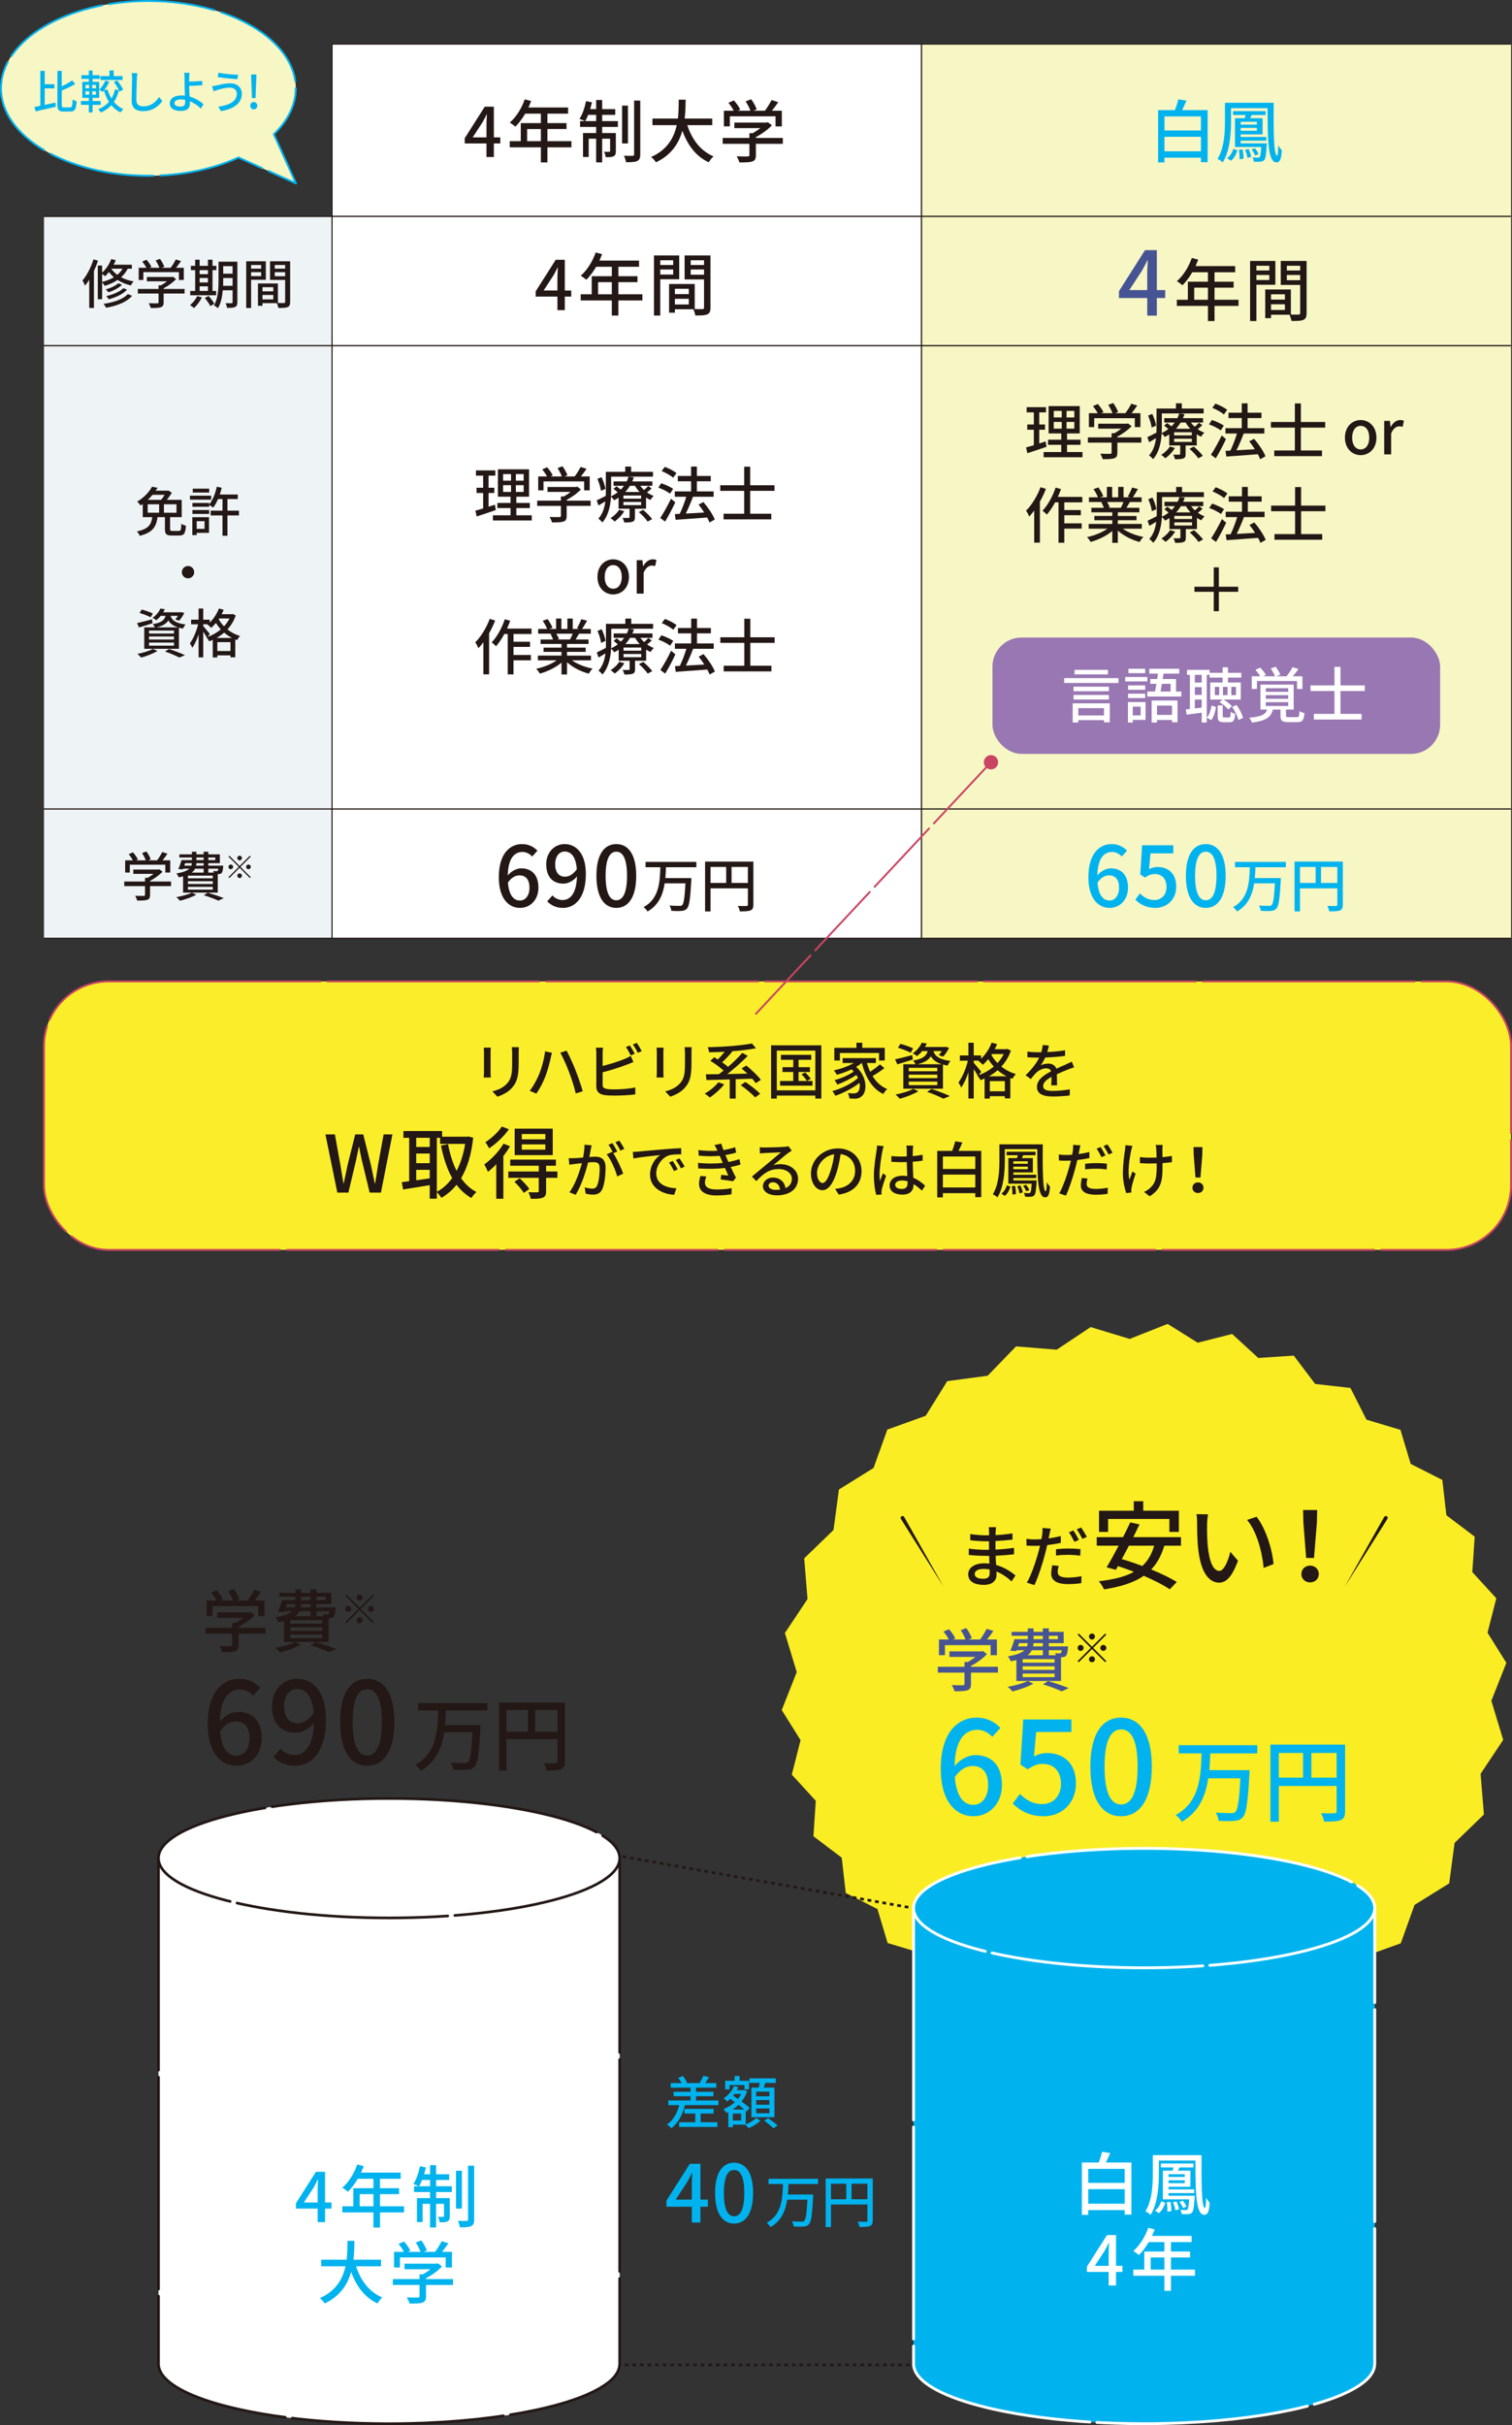 <?xml version="1.0" encoding="UTF-8"?><svg id="b" xmlns="http://www.w3.org/2000/svg" width="398.058" height="638.038" viewBox="0 0 398.058 638.038"><rect x="0" y="0" width="398.058" height="638.038" fill="#333333" stroke="none"/><g id="c"><rect x="11.582" y="258.203" width="386.226" height="70.636" rx="17.008" ry="17.008" style="fill:#faee2a; stroke-width:0px;"/><rect x="11.582" y="258.203" width="386.226" height="70.636" rx="17.008" ry="17.008" style="fill:none; stroke:#c94562; stroke-dasharray:0 0 55.757 1.859; stroke-linecap:round; stroke-linejoin:round; stroke-width:.5px;"/><path d="M129.214,275.634c-.032.336-.063.736-.063,1.185v5.362c0,.416.031.977.063,1.296h-1.873c.017-.271.08-.832.08-1.296v-5.362c0-.288-.031-.849-.063-1.185h1.856ZM136.61,275.506c-.032.416-.064.896-.064,1.473v2.849c0,3.666-.576,5.026-1.761,6.371-1.04,1.216-2.657,1.937-3.825,2.337l-1.329-1.393c1.521-.385,2.897-.992,3.874-2.097,1.12-1.265,1.328-2.514,1.328-5.314v-2.753c0-.576-.048-1.057-.096-1.473h1.873Z" style="fill:#231815; stroke-width:0px;"/><path d="M143.497,276.61l1.809.368c-.111.399-.256,1.008-.319,1.36-.225,1.04-.801,3.346-1.425,4.914-.576,1.505-1.489,3.233-2.354,4.481l-1.744-.736c1.008-1.328,1.921-3.025,2.48-4.386.704-1.729,1.345-4.081,1.553-6.002ZM147.515,276.962l1.648-.544c.656,1.2,1.713,3.521,2.354,5.138.608,1.521,1.456,4.018,1.904,5.539l-1.841.592c-.416-1.761-1.088-3.857-1.744-5.57-.624-1.665-1.633-3.953-2.321-5.154Z" style="fill:#231815; stroke-width:0px;"/><path d="M158.656,285.382c0,.769.336.96,1.089,1.12.479.08,1.232.112,2,.112,1.682,0,4.194-.176,5.507-.528v1.841c-1.44.208-3.842.32-5.603.32-.992,0-1.953-.048-2.625-.16-1.297-.24-2.033-.881-2.033-2.225v-8.772c0-.368-.031-1.024-.111-1.44h1.872c-.063.416-.096.993-.096,1.44v3.361c1.889-.464,4.29-1.216,5.843-1.872.528-.208,1.024-.448,1.553-.784l.704,1.616c-.528.208-1.169.496-1.681.672-1.713.688-4.402,1.505-6.419,2.033v3.266ZM166.067,277.683c-.336-.641-.849-1.601-1.28-2.209l1.024-.433c.4.577.977,1.569,1.297,2.193l-1.041.448ZM167.635,274.369c.417.593,1.024,1.601,1.313,2.177l-1.041.448c-.336-.688-.849-1.601-1.297-2.192l1.024-.433Z" style="fill:#231815; stroke-width:0px;"/><path d="M174.708,275.634c-.031.336-.063.736-.063,1.185v5.362c0,.416.032.977.063,1.296h-1.872c.016-.271.08-.832.08-1.296v-5.362c0-.288-.032-.849-.064-1.185h1.856ZM182.104,275.506c-.032.416-.064.896-.064,1.473v2.849c0,3.666-.576,5.026-1.761,6.371-1.04,1.216-2.657,1.937-3.825,2.337l-1.329-1.393c1.521-.385,2.897-.992,3.874-2.097,1.12-1.265,1.328-2.514,1.328-5.314v-2.753c0-.576-.048-1.057-.096-1.473h1.873Z" style="fill:#231815; stroke-width:0px;"/><path d="M190.658,285.302c-1.009,1.265-2.529,2.609-3.777,3.457-.32-.304-.961-.8-1.361-1.04,1.329-.721,2.737-1.873,3.602-2.978l1.537.561ZM198.966,284.982c-.24-.353-.561-.752-.944-1.185-1.441.064-2.914.112-4.338.145v5.09h-1.569v-5.042c-2.305.08-4.449.128-6.13.16l-.16-1.505c.977,0,2.145-.016,3.425-.032.4-.288.816-.608,1.249-.944-.896-.832-2.305-1.856-3.489-2.561l1.024-.944c.304.176.624.368.944.576.608-.608,1.265-1.345,1.809-2.033-1.408.08-2.801.128-4.113.145-.032-.385-.209-.977-.353-1.329,4.082-.096,8.867-.432,11.652-.992l1.057,1.265c-1.793.352-4.018.608-6.354.784l.128.064c-.816.992-1.824,2.049-2.688,2.849.576.4,1.12.816,1.552,1.2,1.393-1.2,2.754-2.528,3.746-3.681l1.44.784c-1.553,1.601-3.569,3.377-5.378,4.785,1.696-.031,3.489-.063,5.282-.111-.513-.48-1.024-.944-1.505-1.36l1.217-.785c1.36,1.104,3.041,2.689,3.841,3.778l-1.344.88ZM196.244,284.661c1.312.896,3.025,2.209,3.89,3.105l-1.328.96c-.784-.896-2.449-2.272-3.794-3.232l1.232-.833Z" style="fill:#231815; stroke-width:0px;"/><path d="M216.235,275.025v14.006h-1.585v-.784h-10.148v.784h-1.504v-14.006h13.237ZM214.65,286.87v-10.468h-10.148v10.468h10.148ZM213.898,284.405v1.232h-8.532v-1.232h3.474v-2.369h-2.833v-1.265h2.833v-1.937h-3.249v-1.312h7.987v1.312h-3.346v1.937h2.993v1.265h-2.993v2.369h2.209c-.288-.496-.896-1.217-1.425-1.745l.944-.512c.545.496,1.185,1.217,1.489,1.665l-.977.592h1.425Z" style="fill:#231815; stroke-width:0px;"/><path d="M232.833,281.012c-.929.736-2.113,1.521-3.121,2.081.944,1.553,2.225,2.77,3.857,3.441-.353.304-.816.88-1.041,1.297-2.944-1.425-4.674-4.418-5.634-8.164h-.032c-.432.368-.944.721-1.473,1.024,3.025,2.642,2.961,6.659,1.409,7.779-.561.448-1.024.593-1.793.593-.4,0-.881-.017-1.377-.049-.032-.399-.16-.992-.416-1.424.576.063,1.104.08,1.488.08.417,0,.753-.032,1.057-.32.48-.353.721-1.312.528-2.449-1.744,1.36-4.258,2.689-6.37,3.394-.192-.353-.496-.912-.785-1.232,2.354-.608,5.171-2.017,6.755-3.441-.128-.272-.271-.544-.432-.816-1.36.944-3.409,1.969-5.01,2.545-.16-.353-.48-.849-.753-1.152,1.648-.433,3.857-1.393,5.074-2.289-.176-.192-.368-.384-.592-.561-1.233.593-2.594,1.073-3.858,1.425-.144-.272-.544-.896-.784-1.152,1.825-.416,3.794-1.089,5.25-1.953h-2.944v-1.28h8.755v1.28h-2.353c.224.801.512,1.585.848,2.306.913-.593,1.921-1.345,2.577-1.953l1.169.992ZM221.116,279.011h-1.473v-3.329h5.826v-1.345h1.537v1.345h5.922v3.329h-1.505v-1.969h-10.308v1.969Z" style="fill:#231815; stroke-width:0px;"/><path d="M240.306,278.755c-1.393.464-2.882.896-4.066,1.265l-.592-1.312c1.168-.24,2.865-.688,4.514-1.12l.145,1.168ZM241.779,287.095c-1.297.784-3.298,1.552-4.898,1.984-.256-.288-.784-.849-1.12-1.104,1.648-.32,3.553-.88,4.657-1.505l1.361.625ZM239.745,276.962c-.752-.399-2.225-.977-3.346-1.312l.656-1.008c1.089.271,2.577.8,3.346,1.185l-.656,1.136ZM242.771,276.53c-.385.48-.833.928-1.36,1.328-.272-.256-.769-.576-1.121-.72,1.185-.801,1.969-1.873,2.369-2.802l1.345.208c-.145.305-.305.608-.496.913h5.138l.225-.049.992.257c-.416.832-1.009,1.761-1.553,2.32l-1.169-.368c.272-.288.545-.688.801-1.088h-2.209c.353,1.152,1.249,2.177,4.498,2.608-.272.288-.624.849-.753,1.217-.447-.08-.864-.176-1.232-.272v6.355h-10.436v-6.435h3.217c-.144-.32-.432-.753-.656-.977,2.577-.416,3.489-1.185,3.857-2.497h-1.456ZM246.756,280.948h-7.507v.896h7.507v-.896ZM246.756,282.74h-7.507v.913h7.507v-.913ZM246.756,284.566h-7.507v.929h7.507v-.929ZM247.989,280.004c-1.601-.497-2.433-1.249-2.929-2.098-.608.977-1.665,1.649-3.569,2.098h6.498ZM245.283,286.502c1.713.576,3.634,1.312,4.786,1.856l-1.713.705c-.944-.513-2.625-1.232-4.29-1.809l1.217-.753Z" style="fill:#231815; stroke-width:0px;"/><path d="M266.124,276.402c-.544,1.648-1.425,3.041-2.497,4.209,1.04.833,2.321,1.537,3.81,1.969-.305.288-.721.881-.929,1.249-.176-.064-.352-.128-.528-.208v5.362h-1.44v-.576h-3.953v.624h-1.377v-5.282c-.353.16-.704.304-1.072.432-.176-.352-.544-.896-.849-1.2l.097-.032c-.24-.448-.656-1.088-1.041-1.664v7.73h-1.393v-6.914c-.528,1.584-1.2,3.073-1.904,4.033-.128-.416-.496-.992-.721-1.328,1.009-1.329,2.001-3.682,2.481-5.746h-2.113v-1.377h2.257v-3.346h1.393v3.346h1.953v.864c1.168-1.12,2.161-2.625,2.769-4.226l1.425.384c-.176.448-.384.896-.608,1.329h3.042l.271-.064.929.433ZM257.689,282.853c1.408-.496,2.77-1.265,3.938-2.257-.576-.624-1.057-1.28-1.456-1.937-.465.56-.929,1.057-1.409,1.488-.24-.272-.816-.769-1.152-.992l.112-.096h-1.377v.544c.433.464,1.681,2.001,1.985,2.369l-.641.88ZM265.003,283.173c-.88-.448-1.681-1.009-2.368-1.601-.705.608-1.473,1.152-2.289,1.601h4.657ZM264.539,287.11v-2.673h-3.953v2.673h3.953ZM261.146,277.315l-.144.224c.384.721.928,1.457,1.601,2.146.656-.704,1.217-1.505,1.648-2.369h-3.105Z" style="fill:#231815; stroke-width:0px;"/><path d="M276.759,285.542c.048-.545.064-1.44.064-2.226-1.345.753-2.193,1.473-2.193,2.401,0,1.089,1.024,1.297,2.625,1.297,1.281,0,3.01-.16,4.402-.417l-.048,1.617c-1.153.144-2.978.272-4.402.272-2.369,0-4.21-.545-4.21-2.514,0-1.952,1.905-3.185,3.729-4.113-.191-.561-.704-.784-1.28-.784-.992,0-1.952.512-2.625,1.136-.464.448-.929,1.024-1.456,1.697l-1.361-1.024c1.857-1.761,2.93-3.298,3.586-4.626h-.464c-.656,0-1.761-.032-2.642-.096v-1.489c.832.112,1.969.177,2.722.177h.928c.208-.721.336-1.409.368-1.905l1.648.128c-.096.416-.224,1.024-.448,1.713,1.569-.064,3.233-.208,4.69-.464v1.473c-1.553.239-3.506.368-5.218.432-.32.704-.736,1.44-1.201,2.065.496-.288,1.393-.465,2.017-.465.993,0,1.81.465,2.113,1.345.977-.464,1.793-.8,2.545-1.137.528-.24.992-.448,1.505-.704l.624,1.473c-.432.128-1.12.384-1.601.576-.816.305-1.841.736-2.945,1.249.017.896.048,2.16.064,2.913h-1.537Z" style="fill:#231815; stroke-width:0px;"/><path d="M85.67,298.46h2.496l1.435,7.965.812,4.908h.083c.333-1.643.687-3.286,1.04-4.908l1.976-7.965h2.121l1.997,7.965c.354,1.602.687,3.245,1.04,4.908h.104c.25-1.663.521-3.307.77-4.908l1.456-7.965h2.309l-3.016,15.307h-2.974l-2.06-8.506c-.271-1.207-.499-2.351-.707-3.516h-.104c-.208,1.165-.458,2.309-.708,3.516l-2.017,8.506h-2.912l-3.141-15.307Z" style="fill:#231815; stroke-width:0px;"/><path d="M124.575,299.333c-.479,4.472-1.581,7.966-3.183,10.648,1.082,1.539,2.413,2.787,4.035,3.64-.438.374-1.061,1.103-1.331,1.58-1.539-.894-2.829-2.059-3.91-3.493-1.123,1.435-2.475,2.558-3.973,3.452-.271-.458-.79-1.123-1.206-1.497v1.705h-1.872v-3.557c-2.517.416-5.074.832-7.009,1.144l-.354-1.934c.582-.062,1.228-.167,1.955-.25v-11.418h-1.519v-1.788h10.191v1.497h6.593l.333-.062,1.248.333ZM109.579,299.354v2.413h3.557v-2.413h-3.557ZM109.579,306.03h3.557v-2.538h-3.557v2.538ZM113.136,310.024v-2.247h-3.557v2.746l3.557-.499ZM115.008,313.559c1.539-.812,2.891-2.038,4.035-3.619-1.353-2.392-2.288-5.282-2.954-8.548l1.872-.374c.479,2.579,1.206,4.971,2.246,7.029,1.04-1.976,1.81-4.367,2.246-7.092h-6.593v-1.602h-.853v14.205Z" style="fill:#231815; stroke-width:0px;"/><path d="M134.265,301.579c-.479.853-1.103,1.727-1.747,2.579v11.23h-1.872v-9.089c-.707.77-1.477,1.436-2.184,2.018-.166-.437-.665-1.477-.978-1.955,1.852-1.31,3.848-3.39,5.075-5.47l1.705.687ZM133.974,297.108c-1.29,1.83-3.328,3.785-5.2,5.013-.207-.437-.686-1.206-.998-1.602,1.622-1.04,3.453-2.725,4.326-4.139l1.872.728ZM146.743,309.877h-2.974v3.516c0,.956-.188,1.435-.874,1.705-.687.291-1.685.312-3.161.312-.104-.52-.374-1.247-.624-1.746,1.04.041,2.038.041,2.329.021.312-.021.396-.083.396-.333v-3.474h-8.007v-1.663h8.007v-1.519h-7.508v-1.602h12.021v1.602h-2.578v1.519h2.974v1.663ZM136.802,310.002c.915.832,2.038,2.018,2.559,2.808l-1.456,1.04c-.479-.79-1.56-2.038-2.476-2.933l1.373-.915ZM145.516,303.908h-10.024v-6.967h10.024v6.967ZM143.562,298.356h-6.198v1.394h6.198v-1.394ZM143.562,301.08h-6.198v1.394h6.198v-1.394Z" style="fill:#231815; stroke-width:0px;"/><path d="M155.763,301.346c-.08.336-.177.736-.24,1.088-.08.48-.225,1.249-.368,1.969.641-.048,1.217-.079,1.585-.079,1.521,0,2.688.64,2.688,2.849,0,1.873-.24,4.386-.896,5.746-.528,1.072-1.344,1.377-2.448,1.377-.608,0-1.361-.112-1.89-.24l-.271-1.665c.656.192,1.521.337,1.952.337.561,0,1.009-.145,1.297-.753.48-.992.704-2.977.704-4.626,0-1.36-.608-1.584-1.616-1.584-.32,0-.849.031-1.44.08-.576,2.337-1.697,5.97-3.266,8.499l-1.648-.656c1.584-2.113,2.721-5.522,3.281-7.667-.721.08-1.36.144-1.729.192-.416.048-1.121.144-1.569.224l-.16-1.729c.545.032.993.016,1.537,0,.512-.016,1.36-.08,2.241-.16.224-1.169.384-2.369.384-3.394l1.873.192ZM161.461,303.41c.96,1.44,2.129,4.002,2.609,5.362l-1.585.752c-.448-1.696-1.648-4.481-2.77-5.826l1.489-.656c.08.112.159.225.256.353-.32-.641-.833-1.601-1.28-2.209l1.04-.433c.4.576.977,1.585,1.297,2.209l-1.057.448ZM163.318,302.722c-.336-.688-.849-1.601-1.312-2.208l1.04-.433c.417.592,1.025,1.601,1.329,2.193l-1.057.447Z" style="fill:#231815; stroke-width:0px;"/><path d="M168.077,302.979c1.152-.112,3.985-.385,6.898-.625,1.681-.144,3.281-.239,4.354-.271l.017,1.616c-.881,0-2.257.017-3.09.225-2.097.64-3.489,2.881-3.489,4.754,0,2.896,2.689,3.842,5.299,3.97l-.577,1.696c-3.104-.16-6.354-1.824-6.354-5.314,0-2.4,1.393-4.321,2.674-5.138-1.377.144-5.267.528-7.043.912l-.16-1.744c.608-.017,1.152-.048,1.473-.08ZM178.417,307.652l-.992.448c-.384-.816-.801-1.553-1.28-2.241l.96-.416c.384.561.977,1.536,1.312,2.209ZM180.242,306.916l-.977.48c-.416-.816-.832-1.521-1.345-2.209l.96-.433c.385.544,1.009,1.505,1.361,2.161Z" style="fill:#231815; stroke-width:0px;"/><path d="M194.962,306.372c-.673.239-1.569.464-2.594.656.448.928.929,1.952,1.377,2.801l-.752.96c-.833-.16-2.226-.352-3.25-.479l.129-1.217c.72.08,1.408.144,1.872.192-.271-.608-.576-1.312-.896-2.001-2.001.256-4.577.288-7.026.128l-.064-1.457c2.401.225,4.658.208,6.515,0l-.432-1.008c-.128-.288-.257-.576-.368-.849-1.585.145-3.569.145-5.522-.048l-.096-1.457c1.856.208,3.537.257,5.025.16l-.128-.271c-.256-.545-.416-.849-.656-1.232l1.793-.368c.128.512.336,1.088.561,1.696,1.088-.176,2.145-.433,3.089-.752l.272,1.408c-.816.272-1.777.48-2.834.656l.288.672c.129.288.305.688.513,1.153,1.232-.225,2.177-.513,2.881-.769l.305,1.425ZM185.95,309.524c-.192.497-.368,1.185-.368,1.585,0,1.12.849,1.841,3.025,1.841,1.376,0,2.896-.112,4.018-.353l-.048,1.602c-.929.176-2.514.319-3.922.319-2.897,0-4.626-.992-4.626-3.073,0-.688.192-1.473.368-2.049l1.553.128Z" style="fill:#231815; stroke-width:0px;"/><path d="M208.435,302.722c-.319.209-.688.448-.976.656-.816.577-2.737,2.258-3.857,3.186.64-.208,1.248-.271,1.872-.271,2.657,0,4.626,1.632,4.626,3.841,0,2.545-2.032,4.354-5.586,4.354-2.193,0-3.666-.993-3.666-2.417,0-1.169,1.073-2.257,2.625-2.257,1.969,0,3.105,1.264,3.33,2.784,1.072-.479,1.664-1.328,1.664-2.48,0-1.488-1.504-2.545-3.441-2.545-2.528,0-4.033,1.185-5.906,3.169l-1.168-1.185c1.232-1.008,3.217-2.673,4.146-3.441.88-.736,2.705-2.257,3.505-2.945-.832.032-3.537.145-4.369.192-.4.032-.816.064-1.169.112l-.048-1.648c.4.048.88.08,1.265.08.832,0,4.418-.097,5.282-.177.544-.063.832-.096,1.008-.16l.864,1.152ZM205.346,312.983c-.128-1.169-.816-1.937-1.873-1.937-.656,0-1.136.384-1.136.88,0,.688.816,1.12,1.889,1.12.4,0,.768-.016,1.12-.063Z" style="fill:#231815; stroke-width:0px;"/><path d="M219.864,312.79c.561-.048,1.024-.128,1.408-.224,2.033-.465,3.842-1.938,3.842-4.498,0-2.305-1.376-4.113-3.81-4.418-.224,1.425-.512,2.961-.944,4.45-.96,3.233-2.272,5.042-3.857,5.042-1.568,0-3.009-1.777-3.009-4.418,0-3.521,3.121-6.579,7.091-6.579,3.81,0,6.227,2.657,6.227,5.986,0,3.313-2.129,5.619-6.003,6.163l-.944-1.505ZM218.744,307.765c.4-1.249.704-2.689.864-4.082-2.85.464-4.514,2.945-4.514,4.897,0,1.825.816,2.657,1.456,2.657.688,0,1.457-1.024,2.193-3.473Z" style="fill:#231815; stroke-width:0px;"/><path d="M232.641,301.538c-.111.271-.256.928-.319,1.216-.288,1.28-.769,4.578-.769,6.274,0,.561.032,1.089.112,1.665.224-.656.56-1.425.8-2.001l.816.641c-.416,1.185-.96,2.801-1.137,3.617-.048.208-.08.528-.08.721.017.16.017.399.032.592l-1.408.096c-.32-1.104-.624-2.881-.624-5.025,0-2.369.512-5.378.704-6.643.048-.4.111-.896.128-1.312l1.744.16ZM242.709,313.255c-.736-.688-1.456-1.281-2.192-1.729v.048c0,1.473-.705,2.722-2.913,2.722-2.146,0-3.394-.896-3.394-2.417,0-1.457,1.265-2.545,3.377-2.545.448,0,.881.032,1.28.096-.048-1.104-.111-2.465-.144-3.697-.448.016-.896.032-1.345.032-.912,0-1.776-.048-2.705-.097l-.016-1.504c.912.08,1.792.128,2.736.128.448,0,.881-.017,1.329-.032,0-.784-.016-1.457-.016-1.856,0-.272-.032-.705-.097-1.009h1.809c-.048.32-.08.656-.096.977-.016.4-.032,1.072-.048,1.793.928-.08,1.809-.192,2.625-.353v1.553c-.816.128-1.713.224-2.625.288.032,1.585.128,3.009.176,4.226,1.312.528,2.305,1.345,3.105,2.064l-.849,1.313ZM238.932,310.789c-.48-.128-.96-.208-1.473-.208-1.057,0-1.776.465-1.776,1.121,0,.736.704,1.104,1.712,1.104,1.169,0,1.537-.593,1.537-1.585v-.433Z" style="fill:#231815; stroke-width:0px;"/><path d="M258.326,302.786v12.181h-1.568v-1.056h-8.531v1.12h-1.489v-12.245h3.938c.32-.801.625-1.776.785-2.513l1.904.304c-.32.752-.672,1.537-1.009,2.209h5.971ZM248.227,304.274v3.281h8.531v-3.281h-8.531ZM256.758,312.422v-3.394h-8.531v3.394h8.531Z" style="fill:#231815; stroke-width:0px;"/><path d="M274.522,301.073c-.048,5.826-.048,12.357.784,12.357.176,0,.256-1.009.272-2.369.256.416.608.88.848,1.137-.144,1.969-.399,2.816-1.28,2.816-2.081,0-2.032-5.97-2.064-12.677h-8.548v3.025c0,2.785-.24,6.931-1.937,9.651-.256-.239-.881-.656-1.217-.815,1.585-2.562,1.729-6.243,1.729-8.836v-4.29h11.413ZM263.637,314.023c.705-.496,1.201-1.36,1.441-2.177l.944.353c-.305.896-.721,1.841-1.505,2.433l-.881-.608ZM272.906,310.566s0,.32-.017.464c-.144,2.209-.272,3.073-.592,3.441-.24.272-.528.353-.896.385-.336.031-.929.031-1.537,0-.016-.305-.144-.736-.304-1.009.544.064,1.04.064,1.232.064.208,0,.32-.017.433-.129.176-.191.288-.832.384-2.368h-6.146v-6.723h2.289c.063-.24.128-.513.191-.753h-2.944v-.912h7.618v.912h-3.249c-.128.272-.256.528-.368.753h2.913v3.777h-5.122v.608h6.003v.864h-6.003v.624h6.115ZM267.239,311.99c.145.688.24,1.601.208,2.177l-.928.111c.048-.592-.017-1.488-.145-2.208l.864-.08ZM266.79,305.524v.656h3.794v-.656h-3.794ZM270.584,307.62v-.672h-3.794v.672h3.794ZM268.631,311.878c.288.576.545,1.345.624,1.841l-.864.256c-.063-.528-.304-1.297-.576-1.873l.816-.224ZM270.184,313.431c-.144-.4-.48-.992-.832-1.425l.752-.304c.385.416.721.992.881,1.393l-.801.336Z" style="fill:#231815; stroke-width:0px;"/><path d="M286.797,304.675c-.993.225-2.098.4-3.186.528-.145.688-.32,1.393-.496,2.064-.576,2.241-1.633,5.507-2.497,7.3l-1.761-.593c.96-1.616,2.097-4.882,2.688-7.106.145-.48.272-1.009.385-1.521-.448.016-.864.031-1.265.031-.736,0-1.312-.016-1.889-.063l-.032-1.569c.769.097,1.329.129,1.937.129.497,0,1.024-.017,1.585-.064.08-.464.16-.88.192-1.168.063-.513.08-1.089.048-1.441l1.937.145c-.112.4-.24,1.04-.304,1.36l-.192.929c.961-.128,1.937-.32,2.85-.545v1.585ZM286.3,310.069c-.128.496-.224.992-.224,1.376,0,.721.384,1.361,2.401,1.361,1.04,0,2.129-.129,3.169-.32l-.048,1.616c-.881.128-1.937.225-3.138.225-2.577,0-3.905-.849-3.905-2.417,0-.656.112-1.329.24-1.985l1.504.145ZM285.676,306.163c.849-.08,1.938-.159,2.962-.159.912,0,1.872.048,2.769.144l-.048,1.521c-.801-.096-1.745-.192-2.689-.192-1.04,0-2.017.049-2.993.16v-1.473ZM289.982,304.435c-.319-.64-.848-1.616-1.28-2.225l1.04-.433c.4.576.977,1.585,1.297,2.209l-1.057.448ZM291.567,301.09c.416.607,1.024,1.616,1.328,2.192l-1.04.464c-.353-.688-.88-1.616-1.328-2.225l1.04-.432Z" style="fill:#231815; stroke-width:0px;"/><path d="M298.132,301.474c-.112.336-.24.832-.32,1.152-.448,2.049-.992,5.442-.479,7.764.224-.593.527-1.457.8-2.161l.832.528c-.416,1.216-.88,2.816-1.056,3.665-.049.225-.097.544-.08.721,0,.16.031.4.031.592l-1.376.16c-.336-.977-.864-3.105-.864-5.074,0-2.593.368-5.025.56-6.338.064-.4.08-.864.097-1.185l1.856.176ZM308.521,305.764c-.688.096-1.537.176-2.466.24v.592c0,3.682-.128,6.146-3.393,8.147l-1.473-1.152c.544-.24,1.265-.673,1.681-1.121,1.488-1.376,1.648-2.993,1.648-5.89v-.497c-.641.017-1.28.032-1.905.032-.736,0-1.776-.048-2.513-.096v-1.601c.736.112,1.633.16,2.481.16.608,0,1.265-.017,1.904-.032-.016-.96-.048-1.904-.08-2.321-.032-.336-.096-.736-.16-.992h1.841c-.048.305-.048.641-.063.992-.017.353,0,1.281.016,2.226.912-.08,1.776-.192,2.481-.337v1.649Z" style="fill:#231815; stroke-width:0px;"/><path d="M313.926,312.486c0-.833.656-1.409,1.456-1.409.801,0,1.457.576,1.457,1.409,0,.832-.656,1.393-1.457,1.393-.8,0-1.456-.561-1.456-1.393ZM314.262,303.906l-.048-2.112h2.353l-.048,2.112-.48,5.891h-1.312l-.464-5.891Z" style="fill:#231815; stroke-width:0px;"/><rect x="87.411" y="11.589" width="155.199" height="45.354" style="fill:#fff; stroke:#231815; stroke-linecap:round; stroke-linejoin:round; stroke-width:.3px;"/><polyline points="397.808 56.943 242.61 56.943 242.61 11.589 397.808 11.589" style="fill:#f7f6c5; stroke:#231815; stroke-miterlimit:10; stroke-width:.3px;"/><polyline points="11.582 56.943 87.411 56.943 87.411 90.959 11.582 90.959" style="fill:#eef3f6; stroke:#231815; stroke-linecap:round; stroke-linejoin:round; stroke-width:.3px;"/><rect x="87.411" y="56.943" width="155.199" height="34.016" style="fill:#fff; stroke:#231815; stroke-linecap:round; stroke-linejoin:round; stroke-width:.3px;"/><polyline points="397.808 90.959 242.61 90.959 242.61 56.943 397.808 56.943" style="fill:#f7f6c5; stroke:#231815; stroke-miterlimit:10; stroke-width:.3px;"/><polyline points="11.582 90.959 87.411 90.959 87.411 212.848 11.582 212.848" style="fill:#eef3f6; stroke:#231815; stroke-linecap:round; stroke-linejoin:round; stroke-width:.3px;"/><rect x="87.411" y="90.959" width="155.199" height="121.89" style="fill:#fff; stroke:#231815; stroke-linecap:round; stroke-linejoin:round; stroke-width:.3px;"/><polyline points="397.808 212.848 242.61 212.848 242.61 90.959 397.808 90.959" style="fill:#f7f6c5; stroke:#231815; stroke-miterlimit:10; stroke-width:.3px;"/><path d="M131.71,37.751h-1.693v3.565h-1.944v-3.565h-5.726v-1.386l5.275-8.301h2.395v8.084h1.693v1.603ZM128.073,36.149v-3.475c0-.72.072-1.837.108-2.557h-.072c-.324.666-.685,1.351-1.062,2.034l-2.61,3.997h3.637Z" style="fill:#231815; stroke-width:0px;"/><path d="M150.441,38.76h-6.32v3.979h-1.729v-3.979h-8.192v-1.62h2.899v-4.754h5.293v-2.484h-4.123c-.774,1.332-1.675,2.521-2.593,3.421-.324-.288-1.044-.828-1.458-1.081,1.656-1.422,3.097-3.709,3.925-6.104l1.692.45c-.216.559-.468,1.152-.702,1.692h10.425v1.621h-5.438v2.484h5.023v1.566h-5.023v3.188h6.32v1.62ZM142.392,37.14v-3.188h-3.619v3.188h3.619Z" style="fill:#231815; stroke-width:0px;"/><path d="M158.531,31.863h4.141v1.53h-4.141v1.603h3.601v4.735c0,.685-.107,1.117-.576,1.369-.468.252-1.152.27-2.089.252-.035-.414-.233-1.026-.45-1.423.648.019,1.188.019,1.369,0,.18,0,.233-.054.233-.233v-3.205h-2.088v6.229h-1.585v-6.229h-1.963v4.808h-1.494v-6.303h3.457v-1.603h-4.231v-1.53h1.243c-.343-.198-1.009-.432-1.405-.576.793-1.188,1.387-2.971,1.729-4.681l1.566.323c-.144.595-.306,1.207-.468,1.783h1.566v-2.395h1.585v2.395h3.438v1.513h-3.438v1.638ZM156.946,31.863v-1.638h-2.106c-.234.611-.504,1.188-.792,1.638h2.898ZM165.319,37.751h-1.549v-9.957h1.549v9.957ZM168.56,26.462v14.135c0,1.008-.217,1.476-.811,1.764-.576.288-1.585.324-2.935.324-.072-.45-.307-1.225-.541-1.71,1.009.036,1.981.036,2.287.018.288,0,.378-.09.378-.378v-14.152h1.621Z" style="fill:#231815; stroke-width:0px;"/><path d="M180.937,32.926c1.225,3.745,3.493,6.788,6.896,8.211-.414.359-.973,1.062-1.242,1.566-3.367-1.566-5.546-4.483-6.95-8.301-.919,3.259-2.863,6.374-6.95,8.301-.271-.45-.811-1.045-1.278-1.404,4.285-1.873,6.031-5.114,6.752-8.373h-6.393v-1.729h6.698c.216-1.801.198-3.529.216-4.97h1.819c-.019,1.459-.036,3.188-.252,4.97h7.256v1.729h-6.572Z" style="fill:#231815; stroke-width:0px;"/><path d="M206.095,37.842h-7.094v3.007c0,.918-.234,1.386-.973,1.638-.738.234-1.801.253-3.367.253-.126-.469-.45-1.152-.702-1.621,1.261.055,2.521.055,2.881.036.36-.018.45-.09.45-.36v-2.952h-7.021v-1.549h7.021v-1.242h.847c.702-.378,1.422-.864,2.034-1.351h-6.842v-1.459h8.444l.36-.09,1.08.811c-1.08,1.152-2.665,2.305-4.213,3.097v.234h7.094v1.549ZM192.141,33.25h-1.566v-4.123h2.593c-.324-.648-.882-1.459-1.404-2.071l1.44-.647c.648.72,1.368,1.729,1.675,2.412l-.648.307h3.331c-.252-.721-.774-1.711-1.261-2.467l1.459-.54c.611.81,1.224,1.944,1.458,2.664l-.882.343h3.043c.63-.828,1.332-1.963,1.746-2.809l1.765.558c-.522.774-1.116,1.566-1.675,2.251h2.611v4.123h-1.657v-2.646h-12.027v2.646Z" style="fill:#231815; stroke-width:0px;"/><path d="M150.389,78.035h-1.693v3.565h-1.944v-3.565h-5.726v-1.386l5.275-8.301h2.395v8.084h1.693v1.603ZM146.751,76.433v-3.475c0-.721.072-1.837.108-2.557h-.072c-.324.666-.685,1.351-1.062,2.034l-2.61,3.997h3.637Z" style="fill:#231815; stroke-width:0px;"/><path d="M169.119,79.044h-6.32v3.979h-1.729v-3.979h-8.192v-1.621h2.899v-4.753h5.293v-2.484h-4.123c-.774,1.332-1.675,2.521-2.593,3.421-.324-.288-1.044-.828-1.458-1.08,1.656-1.423,3.097-3.71,3.925-6.104l1.692.45c-.216.559-.468,1.152-.702,1.692h10.426v1.621h-5.438v2.484h5.024v1.566h-5.024v3.187h6.32v1.621ZM161.071,77.423v-3.187h-3.619v3.187h3.619Z" style="fill:#231815; stroke-width:0px;"/><path d="M173.824,73.481v9.543h-1.657v-15.81h6.645v6.267h-4.987ZM173.824,68.475v1.242h3.402v-1.242h-3.402ZM177.227,72.237v-1.332h-3.402v1.332h3.402ZM187.04,80.935c0,.954-.198,1.494-.847,1.782-.63.271-1.62.288-3.133.288-.072-.45-.306-1.17-.522-1.639h-4.861v.9h-1.53v-7.544h6.752v6.59c.883.036,1.747.018,2.035.018.323-.018.414-.107.414-.414v-7.399h-5.114v-6.303h6.807v13.721ZM177.677,75.983v1.404h3.655v-1.404h-3.655ZM181.332,80.107v-1.495h-3.655v1.495h3.655ZM181.836,68.475v1.242h3.512v-1.242h-3.512ZM185.348,72.274v-1.368h-3.512v1.368h3.512Z" style="fill:#231815; stroke-width:0px;"/><path d="M130.54,134.182c-1.744.608-3.601,1.232-5.042,1.697l-.352-1.521c.576-.159,1.28-.352,2.049-.592v-4.065h-1.729v-1.377h1.729v-3.186h-1.889v-1.376h5.09v1.376h-1.776v3.186h1.521v1.377h-1.521v3.617c.544-.176,1.12-.353,1.664-.544l.256,1.408ZM140,135.574v1.36h-10.228v-1.36h4.642v-1.904h-3.474v-1.345h3.474v-1.648h-3.329v-7.203h8.195v7.203h-3.346v1.648h3.554v1.345h-3.554v1.904h4.065ZM132.446,126.467h2.097v-1.729h-2.097v1.729ZM132.446,129.412h2.097v-1.761h-2.097v1.761ZM137.856,124.738h-2.049v1.729h2.049v-1.729ZM137.856,127.651h-2.049v1.761h2.049v-1.761Z" style="fill:#231815; stroke-width:0px;"/><path d="M155.493,133.094h-6.307v2.673c0,.816-.208,1.232-.864,1.456-.656.208-1.601.225-2.993.225-.112-.416-.4-1.024-.625-1.44,1.121.048,2.241.048,2.562.031.32-.016.4-.079.4-.319v-2.625h-6.243v-1.377h6.243v-1.104h.752c.624-.336,1.265-.769,1.809-1.2h-6.082v-1.297h7.507l.32-.08.96.721c-.96,1.024-2.369,2.049-3.745,2.753v.208h6.307v1.377ZM143.088,129.012h-1.393v-3.665h2.305c-.288-.577-.784-1.297-1.248-1.841l1.28-.576c.576.64,1.217,1.536,1.488,2.145l-.576.272h2.962c-.225-.641-.688-1.521-1.121-2.193l1.297-.48c.544.721,1.088,1.729,1.297,2.369l-.785.305h2.705c.561-.736,1.185-1.745,1.553-2.497l1.569.496c-.465.688-.993,1.393-1.489,2.001h2.321v3.665h-1.473v-2.353h-10.692v2.353Z" style="fill:#231815; stroke-width:0px;"/><path d="M171.556,128.499c-.368.385-.816.753-1.232,1.041.56.4,1.152.72,1.761.944-.272.256-.673.721-.849,1.057-.4-.177-.784-.385-1.152-.641v2.945h-2.93v2.241c0,.656-.128.976-.607,1.168-.513.192-1.185.208-2.193.208-.08-.368-.272-.88-.464-1.2.688.016,1.36.016,1.568,0,.208,0,.272-.048.272-.225v-2.192h-2.882v-2.913c-.368.24-.752.48-1.168.688-.177-.305-.528-.705-.833-.929-.128,2.272-.64,4.946-2.257,6.755-.224-.272-.769-.816-1.057-.992,1.153-1.281,1.633-2.93,1.825-4.546-.608.384-1.217.752-1.809,1.072l-.465-1.329c.625-.271,1.473-.72,2.401-1.2.016-.416.016-.816.016-1.2v-5.122h5.106v-1.377h1.553v1.377h5.746v1.28h-11.013v3.842c0,.416-.016.864-.031,1.328.656-.304,1.232-.672,1.744-1.072-.336-.304-.752-.624-1.104-.88l.784-.673c.353.24.785.561,1.153.849.32-.32.608-.656.848-.992h-2.753v-1.152h3.458c.208-.417.368-.833.479-1.249l1.393.176c-.111.353-.256.721-.416,1.073h5.299v1.152h-3.202c.288.384.625.768,1.009,1.104.4-.337.849-.753,1.104-1.057l.896.64ZM158.222,129.14c-.112-.832-.496-2.145-.944-3.153l1.089-.448c.479.992.912,2.273,1.024,3.073l-1.169.528ZM164.337,134.486c-.593,1.04-1.602,2.064-2.514,2.721-.24-.256-.769-.688-1.104-.88.896-.561,1.777-1.377,2.273-2.209l1.345.368ZM168.786,130.372h-4.657v.816h4.657v-.816ZM168.786,132.069h-4.657v.832h4.657v-.832ZM165.841,127.812c-.336.56-.752,1.12-1.232,1.633h3.762c-.464-.513-.88-1.057-1.2-1.633h-1.329ZM169.315,134.134c.849.736,1.889,1.745,2.369,2.449l-1.2.64c-.433-.688-1.44-1.761-2.306-2.497l1.137-.592Z" style="fill:#231815; stroke-width:0px;"/><path d="M176.398,129.876c-.656-.512-2.001-1.217-3.09-1.585l.769-1.152c1.072.353,2.433.977,3.138,1.473l-.816,1.265ZM177.774,132.165c-.769,1.681-1.776,3.569-2.673,5.058l-1.28-.944c.816-1.232,1.969-3.249,2.833-5.073l1.12.96ZM177.23,125.683c-.641-.561-1.969-1.312-3.041-1.745l.816-1.104c1.072.385,2.4,1.072,3.089,1.633l-.864,1.217ZM186.785,137.463c-.144-.384-.352-.832-.608-1.312-2.993.24-6.13.448-8.307.608l-.209-1.505,1.281-.063c.64-1.297,1.296-3.058,1.729-4.498h-3.025v-1.408h4.29v-2.657h-3.489v-1.409h3.489v-2.465h1.536v2.465h3.649v1.409h-3.649v2.657h4.402v1.408h-5.427c-.544,1.457-1.248,3.105-1.904,4.418,1.505-.08,3.186-.176,4.85-.272-.464-.736-.977-1.456-1.488-2.081l1.28-.672c1.2,1.393,2.481,3.297,2.993,4.594l-1.393.784Z" style="fill:#231815; stroke-width:0px;"/><path d="M197.5,129.14v6.019h5.555v1.488h-12.565v-1.488h5.426v-6.019h-6.307v-1.473h6.307v-4.882h1.585v4.882h6.402v1.473h-6.402Z" style="fill:#231815; stroke-width:0px;"/><path d="M157.287,151.797c0-2.945,1.969-4.642,4.146-4.642,2.178,0,4.146,1.696,4.146,4.642,0,2.913-1.969,4.594-4.146,4.594-2.177,0-4.146-1.681-4.146-4.594ZM163.691,151.797c0-1.873-.865-3.121-2.258-3.121-1.376,0-2.241,1.248-2.241,3.121,0,1.856.865,3.089,2.241,3.089,1.393,0,2.258-1.232,2.258-3.089Z" style="fill:#231815; stroke-width:0px;"/><path d="M167.628,147.379h1.505l.144,1.585h.048c.625-1.137,1.553-1.809,2.497-1.809.433,0,.721.063.993.191l-.337,1.601c-.304-.096-.528-.144-.88-.144-.721,0-1.585.496-2.145,1.889v5.49h-1.825v-8.804Z" style="fill:#231815; stroke-width:0px;"/><path d="M130.352,163.266c-.432,1.12-.977,2.272-1.585,3.345v10.805h-1.504v-8.451c-.416.576-.864,1.104-1.312,1.568-.145-.368-.576-1.2-.833-1.536,1.521-1.505,2.945-3.842,3.81-6.179l1.425.448ZM135.186,166.803v2.033h4.354v1.36h-4.354v2.129h4.578v1.393h-4.578v3.713h-1.521v-10.628h-.896c-.672,1.249-1.408,2.369-2.177,3.218-.24-.257-.816-.785-1.152-1.009,1.408-1.473,2.688-3.777,3.457-6.082l1.425.384c-.256.688-.528,1.393-.832,2.064h6.435v1.425h-4.738Z" style="fill:#231815; stroke-width:0px;"/><path d="M150.575,173.733c1.409.992,3.474,1.809,5.427,2.177-.336.32-.769.929-.992,1.329-2.081-.561-4.227-1.633-5.73-3.01v3.218h-1.457v-3.105c-1.521,1.28-3.682,2.321-5.682,2.881-.225-.384-.641-.944-.977-1.264,1.904-.4,3.985-1.233,5.394-2.226h-4.945v-1.248h6.21v-.977h-4.722v-1.12h4.722v-.961h-5.506v-1.185h3.281c-.145-.448-.416-1.024-.672-1.456l.384-.064h-3.634v-1.248h2.369c-.24-.625-.721-1.505-1.168-2.161l1.296-.433c.496.688,1.057,1.665,1.28,2.289l-.816.305h1.761v-2.737h1.393v2.737h1.585v-2.737h1.408v2.737h1.729l-.608-.192c.384-.641.88-1.648,1.12-2.369l1.537.385c-.433.784-.913,1.584-1.329,2.177h2.305v1.248h-3.089c-.304.544-.624,1.072-.896,1.521h3.394v1.185h-5.666v.961h4.914v1.12h-4.914v.977h6.307v1.248h-5.011ZM146.462,166.723c.288.464.576,1.041.688,1.425l-.465.096h3.378c.24-.432.496-1.008.704-1.521h-4.306Z" style="fill:#231815; stroke-width:0px;"/><path d="M171.584,168.499c-.368.385-.816.753-1.232,1.041.561.4,1.152.72,1.761.944-.271.256-.672.721-.848,1.057-.4-.177-.785-.385-1.153-.641v2.945h-2.929v2.241c0,.656-.128.976-.608,1.168-.512.192-1.185.208-2.192.208-.08-.368-.272-.88-.465-1.2.688.016,1.36.016,1.569,0,.208,0,.271-.048.271-.225v-2.192h-2.881v-2.913c-.368.24-.753.48-1.169.688-.176-.305-.528-.705-.832-.929-.128,2.272-.641,4.946-2.257,6.755-.225-.272-.769-.816-1.057-.992,1.152-1.281,1.633-2.93,1.824-4.546-.607.384-1.216.752-1.809,1.072l-.464-1.329c.624-.271,1.473-.72,2.401-1.2.016-.416.016-.816.016-1.2v-5.122h5.106v-1.377h1.553v1.377h5.746v1.28h-11.013v3.842c0,.416-.016.864-.032,1.328.656-.304,1.232-.672,1.745-1.072-.336-.304-.753-.624-1.104-.88l.784-.673c.353.24.784.561,1.152.849.32-.32.608-.656.849-.992h-2.753v-1.152h3.457c.208-.417.368-.833.48-1.249l1.393.176c-.112.353-.256.721-.416,1.073h5.298v1.152h-3.201c.288.384.624.768,1.009,1.104.399-.337.848-.753,1.104-1.057l.896.64ZM158.251,169.14c-.112-.832-.496-2.145-.944-3.153l1.088-.448c.48.992.912,2.273,1.024,3.073l-1.168.528ZM164.365,174.486c-.592,1.04-1.601,2.064-2.513,2.721-.24-.256-.769-.688-1.104-.88.896-.561,1.776-1.377,2.272-2.209l1.345.368ZM168.816,170.372h-4.658v.816h4.658v-.816ZM168.816,172.069h-4.658v.832h4.658v-.832ZM165.87,167.812c-.336.56-.752,1.12-1.232,1.633h3.762c-.465-.513-.881-1.057-1.201-1.633h-1.328ZM169.344,174.134c.848.736,1.889,1.745,2.368,2.449l-1.2.64c-.432-.688-1.44-1.761-2.305-2.497l1.137-.592Z" style="fill:#231815; stroke-width:0px;"/><path d="M176.427,169.876c-.656-.512-2.001-1.217-3.09-1.585l.769-1.152c1.072.353,2.433.977,3.138,1.473l-.816,1.265ZM177.803,172.165c-.769,1.681-1.776,3.569-2.673,5.058l-1.28-.944c.816-1.232,1.969-3.249,2.833-5.073l1.12.96ZM177.259,165.683c-.641-.561-1.969-1.312-3.041-1.745l.816-1.104c1.072.385,2.4,1.072,3.089,1.633l-.864,1.217ZM186.815,177.463c-.144-.384-.352-.832-.608-1.312-2.993.24-6.13.448-8.307.608l-.209-1.505,1.281-.063c.64-1.297,1.296-3.058,1.729-4.498h-3.025v-1.408h4.29v-2.657h-3.489v-1.409h3.489v-2.465h1.536v2.465h3.649v1.409h-3.649v2.657h4.402v1.408h-5.427c-.544,1.457-1.248,3.105-1.904,4.418,1.505-.08,3.186-.176,4.85-.272-.464-.736-.977-1.456-1.488-2.081l1.28-.672c1.2,1.393,2.481,3.297,2.993,4.594l-1.393.784Z" style="fill:#231815; stroke-width:0px;"/><path d="M197.53,169.14v6.019h5.555v1.488h-12.565v-1.488h5.426v-6.019h-6.307v-1.473h6.307v-4.882h1.585v4.882h6.402v1.473h-6.402Z" style="fill:#231815; stroke-width:0px;"/><path d="M306.757,78.409h-2.2v4.635h-2.528v-4.635h-7.443v-1.802l6.858-10.791h3.113v10.51h2.2v2.083ZM302.029,76.326v-4.518c0-.937.094-2.388.141-3.324h-.094c-.421.866-.889,1.756-1.381,2.646l-3.394,5.196h4.728Z" style="fill:#475493; stroke-width:0px;"/><path d="M326.062,80.487h-6.32v3.979h-1.729v-3.979h-8.192v-1.621h2.899v-4.753h5.293v-2.484h-4.123c-.773,1.332-1.674,2.521-2.593,3.421-.324-.288-1.044-.828-1.458-1.08,1.656-1.423,3.097-3.71,3.925-6.104l1.692.45c-.216.559-.468,1.152-.702,1.692h10.426v1.621h-5.438v2.484h5.024v1.566h-5.024v3.187h6.32v1.621ZM318.013,78.866v-3.187h-3.618v3.187h3.618Z" style="fill:#231815; stroke-width:0px;"/><path d="M330.767,74.924v9.543h-1.657v-15.81h6.645v6.267h-4.987ZM330.767,69.918v1.242h3.402v-1.242h-3.402ZM334.169,73.681v-1.332h-3.402v1.332h3.402ZM343.983,82.378c0,.954-.198,1.494-.847,1.782-.63.271-1.62.288-3.133.288-.072-.45-.306-1.17-.522-1.639h-4.861v.9h-1.53v-7.544h6.752v6.59c.883.036,1.747.018,2.035.018.323-.018.414-.107.414-.414v-7.399h-5.114v-6.303h6.807v13.721ZM334.619,77.427v1.404h3.655v-1.404h-3.655ZM338.275,81.55v-1.495h-3.655v1.495h3.655ZM338.779,69.918v1.242h3.512v-1.242h-3.512ZM342.29,73.717v-1.368h-3.512v1.368h3.512Z" style="fill:#231815; stroke-width:0px;"/><path d="M317.928,28.964v13.702h-1.765v-1.188h-9.598v1.261h-1.674v-13.774h4.429c.36-.9.702-1.999.883-2.827l2.143.343c-.36.846-.756,1.729-1.135,2.484h6.717ZM306.566,30.639v3.69h9.598v-3.69h-9.598ZM316.163,39.803v-3.817h-9.598v3.817h9.598Z" style="fill:#00b3ee; stroke-width:0px;"/><path d="M335.324,27.037c-.054,6.554-.054,13.9.882,13.9.198,0,.289-1.135.307-2.665.288.468.685.99.954,1.278-.162,2.215-.45,3.169-1.44,3.169-2.341,0-2.286-6.716-2.322-14.26h-9.615v3.402c0,3.133-.27,7.797-2.179,10.857-.288-.27-.99-.738-1.368-.918,1.782-2.881,1.944-7.022,1.944-9.939v-4.825h12.838ZM323.081,41.604c.792-.559,1.35-1.53,1.62-2.448l1.062.396c-.343,1.009-.811,2.07-1.692,2.737l-.99-.685ZM333.506,37.714s0,.36-.019.522c-.162,2.485-.306,3.457-.666,3.871-.27.307-.594.396-1.008.433-.378.036-1.045.036-1.729,0-.019-.343-.162-.828-.343-1.135.612.072,1.171.072,1.387.072.234,0,.36-.018.486-.145.198-.216.324-.936.432-2.664h-6.914v-7.562h2.575c.072-.271.145-.576.216-.847h-3.312v-1.026h8.57v1.026h-3.655c-.144.307-.288.595-.414.847h3.277v4.249h-5.762v.685h6.752v.972h-6.752v.702h6.878ZM327.132,39.316c.162.774.271,1.801.234,2.449l-1.045.126c.055-.666-.018-1.675-.162-2.484l.973-.091ZM326.628,32.043v.738h4.267v-.738h-4.267ZM330.895,34.401v-.756h-4.267v.756h4.267ZM328.698,39.191c.324.648.612,1.513.702,2.071l-.972.288c-.072-.595-.343-1.459-.648-2.107l.918-.252ZM330.445,40.938c-.161-.45-.54-1.116-.936-1.603l.846-.342c.433.468.811,1.116.99,1.566l-.9.378Z" style="fill:#00b3ee; stroke-width:0px;"/><path d="M25.807,68.585c-.309.91-.673,1.835-1.079,2.731v9.707h-1.232v-7.424c-.364.574-.729,1.092-1.121,1.555-.111-.322-.462-1.051-.658-1.373,1.163-1.358,2.241-3.432,2.886-5.533l1.205.337ZM33.622,70.699c-.448.869-1.036,1.611-1.736,2.241.91.49,2.003.869,3.277,1.093-.224.267-.561.743-.714,1.064-1.373-.308-2.536-.826-3.502-1.442-.98.672-2.13,1.177-3.376,1.555-.126-.238-.448-.658-.687-.925v4.44h-1.135v-8.853h1.135v1.863c1.009-.896,1.891-2.199,2.396-3.572l1.19.294c-.154.406-.336.799-.546,1.191h4.79v1.05h-1.093ZM26.885,74.174c1.148-.28,2.199-.687,3.096-1.233-.519-.434-.938-.896-1.289-1.372-.336.42-.687.784-1.036,1.106-.168-.154-.504-.42-.771-.616v2.115ZM34.772,77.829c-1.401,1.653-3.95,2.62-6.851,3.138-.14-.308-.42-.756-.672-1.022,2.703-.392,5.183-1.204,6.401-2.577l1.121.462ZM32.124,74.916c-.869.868-2.27,1.568-3.572,1.989-.168-.225-.462-.561-.715-.757,1.205-.336,2.578-.938,3.306-1.639l.981.406ZM33.441,76.205c-1.079,1.19-2.928,2.03-4.805,2.535-.154-.252-.42-.616-.645-.841,1.737-.392,3.558-1.12,4.482-2.087l.967.393ZM29.323,70.699l-.015.015c.379.561.896,1.106,1.569,1.597.561-.462,1.022-.994,1.387-1.611h-2.941Z" style="fill:#231815; stroke-width:0px;"/><path d="M48.598,77.228h-5.52v2.339c0,.715-.182,1.079-.756,1.274-.575.183-1.401.196-2.62.196-.098-.364-.35-.896-.546-1.261.98.042,1.961.042,2.241.028s.35-.07.35-.28v-2.297h-5.463v-1.205h5.463v-.967h.659c.546-.294,1.106-.672,1.582-1.05h-5.322v-1.135h6.569l.28-.07.841.63c-.841.896-2.073,1.793-3.278,2.41v.182h5.52v1.205ZM37.741,73.655h-1.219v-3.208h2.018c-.252-.504-.687-1.135-1.093-1.61l1.12-.505c.505.561,1.065,1.345,1.303,1.877l-.504.238h2.592c-.196-.56-.603-1.33-.98-1.919l1.134-.42c.477.63.953,1.513,1.135,2.073l-.687.266h2.368c.49-.645,1.036-1.526,1.358-2.185l1.373.434c-.406.603-.869,1.219-1.303,1.751h2.03v3.208h-1.288v-2.06h-9.357v2.06Z" style="fill:#231815; stroke-width:0px;"/><path d="M53.146,78.235c-.505,1.051-1.317,2.13-2.073,2.816-.225-.225-.729-.589-1.037-.771.757-.603,1.471-1.499,1.877-2.382l1.233.336ZM56.9,77.676h-6.822v-1.135h1.303v-5.463h-1.135v-1.135h1.135v-1.611h1.177v1.611h2.186v-1.611h1.204v1.611h1.009v1.135h-1.009v5.463h.953v1.135ZM52.557,71.078v1.051h2.186v-1.051h-2.186ZM52.557,74.314h2.186v-1.162h-2.186v1.162ZM52.557,76.541h2.186v-1.205h-2.186v1.205ZM54.924,77.858c.547.631,1.219,1.485,1.513,2.045l-1.05.631c-.28-.561-.925-1.471-1.457-2.129l.994-.547ZM62.489,79.496c0,.687-.154,1.064-.589,1.261-.42.225-1.092.252-2.129.238-.042-.336-.21-.91-.378-1.232.658.028,1.358.014,1.541.014.21-.014.294-.07.294-.294v-3.109h-2.577c-.154,1.667-.49,3.445-1.289,4.721-.21-.238-.756-.617-1.036-.743,1.106-1.835,1.204-4.454,1.204-6.457v-5.043h4.959v10.646ZM61.228,75.196v-2.045h-2.466v.742c0,.406,0,.854-.027,1.303h2.493ZM58.762,70.027v1.975h2.466v-1.975h-2.466Z" style="fill:#231815; stroke-width:0px;"/><path d="M66.106,73.613v7.424h-1.288v-12.299h5.169v4.875h-3.881ZM66.106,69.719v.967h2.647v-.967h-2.647ZM68.753,72.647v-1.036h-2.647v1.036h2.647ZM76.388,79.412c0,.743-.154,1.163-.659,1.387-.49.21-1.26.225-2.437.225-.057-.351-.238-.911-.406-1.274h-3.782v.7h-1.19v-5.869h5.253v5.126c.686.028,1.358.015,1.582.015.253-.015.322-.084.322-.322v-5.757h-3.978v-4.903h5.295v10.674ZM69.104,75.561v1.093h2.844v-1.093h-2.844ZM71.948,78.768v-1.162h-2.844v1.162h2.844ZM72.339,69.719v.967h2.731v-.967h-2.731ZM75.071,72.675v-1.064h-2.731v1.064h2.731Z" style="fill:#231815; stroke-width:0px;"/><path d="M47.09,139.677c.504,0,.602-.253.644-1.878.295.225.854.421,1.219.519-.14,2.045-.518,2.577-1.751,2.577h-1.975c-1.457,0-1.808-.392-1.808-1.694v-3.138h-1.946c-.322,2.409-1.163,4.034-4.692,4.902-.127-.336-.463-.882-.743-1.148,3.152-.658,3.782-1.891,4.049-3.754h-2.508v-3.46c-.182.126-.378.266-.574.393-.196-.322-.603-.799-.91-1.009,1.904-1.106,3.222-2.647,3.936-3.937l1.429.294c-.153.253-.308.505-.49.757h3.138l.21-.056.911.588c-.322.589-.812,1.261-1.303,1.877h3.908v4.553h-3.054v3.124c0,.42.084.49.63.49h1.682ZM38.881,134.899h3.012v-2.227h-3.012v2.227ZM40.156,130.179c-.364.448-.784.896-1.246,1.331h3.487c.337-.406.687-.883.953-1.331h-3.194ZM46.459,132.673h-3.306v2.227h3.306v-2.227Z" style="fill:#231815; stroke-width:0px;"/><path d="M55.595,131.454h-5.589v-1.037h5.589v1.037ZM55.021,140.194h-3.236v.589h-1.148v-4.707h4.385v4.118ZM62.906,135.601h-3.025v5.351h-1.303v-5.351h-3.109v-1.247h3.109v-3.054h-1.177c-.378.868-.799,1.639-1.274,2.241-.238-.196-.729-.504-1.064-.687v.477h-4.398v-1.009h4.398v.393c.938-1.121,1.639-2.886,2.003-4.65l1.303.266c-.141.603-.309,1.205-.519,1.779h4.749v1.19h-2.718v3.054h3.025v1.247ZM50.664,134.186h4.398v1.022h-4.398v-1.022ZM55.076,129.591h-4.328v-1.022h4.328v1.022ZM51.784,137.127v2.017h2.073v-2.017h-2.073Z" style="fill:#231815; stroke-width:0px;"/><path d="M49.5,148.911c.896,0,1.625.728,1.625,1.624s-.729,1.625-1.625,1.625-1.625-.729-1.625-1.625.729-1.624,1.625-1.624Z" style="fill:#231815; stroke-width:0px;"/><path d="M40.159,163.972c-1.219.406-2.521.785-3.559,1.107l-.518-1.149c1.022-.21,2.507-.602,3.95-.98l.126,1.022ZM41.448,171.271c-1.135.686-2.886,1.358-4.286,1.736-.224-.252-.687-.742-.98-.967,1.442-.279,3.109-.77,4.076-1.316l1.19.547ZM39.669,162.403c-.659-.351-1.947-.854-2.928-1.148l.574-.883c.952.238,2.255.7,2.928,1.037l-.574.994ZM42.317,162.025c-.337.42-.729.812-1.191,1.162-.238-.224-.672-.504-.98-.63,1.037-.7,1.724-1.639,2.073-2.451l1.177.182c-.126.267-.267.532-.435.799h4.497l.196-.042.868.224c-.364.729-.883,1.541-1.359,2.031l-1.022-.322c.238-.252.477-.603.701-.952h-1.934c.309,1.008,1.093,1.904,3.937,2.283-.238.252-.547.742-.658,1.064-.393-.07-.757-.154-1.079-.238v5.561h-9.133v-5.631h2.815c-.126-.28-.378-.658-.574-.854,2.255-.364,3.054-1.036,3.376-2.185h-1.274ZM45.804,165.892h-6.569v.784h6.569v-.784ZM45.804,167.46h-6.569v.799h6.569v-.799ZM45.804,169.057h-6.569v.812h6.569v-.812ZM46.883,165.065c-1.401-.434-2.13-1.093-2.563-1.835-.532.854-1.457,1.443-3.124,1.835h5.688ZM44.516,170.752c1.498.504,3.18,1.148,4.188,1.625l-1.498.616c-.827-.448-2.298-1.079-3.755-1.583l1.065-.658Z" style="fill:#231815; stroke-width:0px;"/><path d="M62.062,161.913c-.476,1.442-1.246,2.661-2.185,3.684.91.729,2.03,1.345,3.333,1.724-.266.252-.63.771-.812,1.092-.153-.056-.308-.111-.462-.182v4.692h-1.261v-.504h-3.46v.546h-1.204v-4.622c-.309.14-.616.266-.938.378-.154-.309-.477-.784-.743-1.051l.085-.027c-.211-.393-.575-.953-.911-1.457v6.766h-1.219v-6.052c-.462,1.387-1.05,2.689-1.667,3.53-.111-.364-.434-.868-.63-1.163.883-1.162,1.751-3.222,2.171-5.028h-1.849v-1.205h1.975v-2.927h1.219v2.927h1.709v.757c1.022-.98,1.892-2.297,2.424-3.698l1.246.337c-.154.392-.336.784-.532,1.162h2.661l.238-.056.812.378ZM54.68,167.558c1.232-.434,2.424-1.106,3.446-1.975-.505-.546-.925-1.121-1.275-1.695-.406.49-.812.925-1.232,1.303-.21-.237-.714-.672-1.009-.868l.099-.084h-1.205v.477c.378.406,1.471,1.751,1.737,2.073l-.561.77ZM61.081,167.838c-.771-.392-1.471-.882-2.073-1.4-.616.532-1.288,1.009-2.003,1.4h4.076ZM60.675,171.284v-2.34h-3.46v2.34h3.46ZM57.705,162.712l-.126.195c.336.631.812,1.275,1.401,1.877.574-.616,1.064-1.316,1.442-2.072h-2.718Z" style="fill:#231815; stroke-width:0px;"/><polyline points="11.582 212.848 87.411 212.848 87.411 246.864 11.582 246.864" style="fill:#eef3f6; stroke:#231815; stroke-linecap:round; stroke-linejoin:round; stroke-width:.3px;"/><rect x="87.411" y="212.848" width="155.199" height="34.016" style="fill:#fff; stroke:#231815; stroke-linecap:round; stroke-linejoin:round; stroke-width:.3px;"/><polyline points="397.808 246.864 242.61 246.864 242.61 212.848 397.808 212.848" style="fill:#f7f6c5; stroke:#231815; stroke-miterlimit:10; stroke-width:.3px;"/><path d="M45.027,233.134h-5.52v2.339c0,.715-.182,1.079-.756,1.274-.575.183-1.401.196-2.62.196-.098-.364-.35-.896-.546-1.261.98.042,1.961.042,2.241.028s.35-.07.35-.28v-2.297h-5.463v-1.205h5.463v-.967h.659c.546-.294,1.106-.672,1.582-1.05h-5.322v-1.135h6.569l.28-.07.841.63c-.841.896-2.073,1.793-3.278,2.41v.182h5.52v1.205ZM34.17,229.562h-1.219v-3.208h2.018c-.252-.504-.687-1.135-1.093-1.61l1.12-.505c.505.561,1.065,1.345,1.303,1.877l-.504.238h2.592c-.196-.56-.603-1.33-.98-1.919l1.134-.42c.477.63.953,1.513,1.135,2.073l-.687.266h2.368c.49-.645,1.036-1.526,1.358-2.185l1.373.434c-.406.603-.869,1.219-1.303,1.751h2.03v3.208h-1.288v-2.06h-9.357v2.06Z" style="fill:#231815; stroke-width:0px;"/><path d="M51.674,235.389c-1.135.645-2.899,1.247-4.301,1.597-.21-.252-.658-.742-.952-.952,1.442-.252,3.123-.687,4.09-1.177l1.163.532ZM48.199,230.556c-.35.099-.728.183-1.148.253-.111-.28-.406-.785-.616-1.009,1.808-.294,2.83-.715,3.404-1.247h-1.611l-.07.168-1.204-.069c.294-.658.616-1.583.841-2.367h2.731v-.687h-3.307v-.812h3.307v-.7h1.176v.7h1.905v-.7h1.232v.7h3.04v2.312h-3.04v.658h3.923s-.015.238-.015.378c-.084.868-.182,1.316-.392,1.555-.196.196-.463.267-.743.28-.069,0-.168.014-.279.014v4.861h-9.134v-4.287ZM48.522,227.755h1.85c.084-.211.126-.435.14-.658h-1.765l-.225.658ZM56.016,230.374h-6.541v.714h6.541v-.714ZM56.016,231.845h-6.541v.729h6.541v-.729ZM56.016,233.329h-6.541v.729h6.541v-.729ZM51.352,228.553c-.183.379-.463.715-.868,1.022h3.123v-1.022h-2.255ZM53.607,227.097h-1.919c0,.224-.028.447-.07.658h1.989v-.658ZM51.701,226.284h1.905v-.687h-1.905v.687ZM54.686,234.857c1.513.448,3.222,1.022,4.229,1.442l-1.429.659c-.854-.406-2.339-.967-3.838-1.43l1.037-.672ZM54.839,225.598v.687h1.85v-.687h-1.85ZM54.839,228.553v1.022h1.457c-.056-.153-.112-.308-.182-.434.392.042.742.056.896.056.126,0,.224-.014.294-.098.07-.07.126-.238.168-.547h-2.634Z" style="fill:#231815; stroke-width:0px;"/><path d="M63.082,227.836l2.694-2.694.236.237-2.693,2.693,2.693,2.694-.236.236-2.694-2.693-2.702,2.702-.236-.237,2.702-2.702-2.694-2.693.237-.237,2.693,2.694ZM61.368,228.072c0,.335-.277.612-.612.612s-.612-.277-.612-.612c0-.334.277-.612.612-.612s.612.278.612.612ZM63.082,226.358c-.334,0-.612-.277-.612-.612s.278-.612.612-.612c.335,0,.612.277.612.612s-.277.612-.612.612ZM63.082,229.787c.335,0,.612.277.612.612s-.277.612-.612.612c-.334,0-.612-.277-.612-.612s.278-.612.612-.612ZM64.797,228.072c0-.334.277-.612.612-.612s.612.278.612.612c0,.335-.277.612-.612.612s-.612-.277-.612-.612Z" style="fill:#231815; stroke-width:0px;"/><path d="M295.314,225.354c-.594-.704-1.584-1.21-2.53-1.21-2.068,0-3.784,1.562-3.895,6.183.946-1.166,2.354-1.87,3.521-1.87,2.729,0,4.555,1.672,4.555,5.104,0,3.212-2.2,5.303-4.841,5.303-3.08,0-5.589-2.574-5.589-8.075,0-6.227,2.927-8.713,6.117-8.713,1.804,0,3.124.77,4.049,1.738l-1.387,1.54ZM294.61,233.561c0-2.091-.924-3.257-2.662-3.257-.946,0-2.047.506-3.015,1.893.264,3.213,1.431,4.73,3.169,4.73,1.408,0,2.508-1.276,2.508-3.366Z" style="fill:#00b3ee; stroke-width:0px;"/><path d="M298.896,236.707l1.211-1.65c.924.924,2.09,1.738,3.784,1.738,1.826,0,3.212-1.298,3.212-3.454s-1.231-3.389-3.08-3.389c-1.034,0-1.65.308-2.597.924l-1.231-.814.483-7.679h8.208v2.135h-6.008l-.374,4.158c.683-.353,1.343-.572,2.223-.572,2.706,0,4.929,1.606,4.929,5.148,0,3.587-2.618,5.611-5.457,5.611-2.552,0-4.158-1.034-5.303-2.156Z" style="fill:#00b3ee; stroke-width:0px;"/><path d="M312.206,230.414c0-5.611,2.046-8.339,5.236-8.339,3.169,0,5.237,2.75,5.237,8.339,0,5.633-2.068,8.449-5.237,8.449-3.19,0-5.236-2.816-5.236-8.449ZM320.259,230.414c0-4.643-1.166-6.337-2.816-6.337-1.649,0-2.816,1.694-2.816,6.337,0,4.687,1.167,6.447,2.816,6.447,1.65,0,2.816-1.761,2.816-6.447Z" style="fill:#00b3ee; stroke-width:0px;"/><path d="M330.509,228.169c-.031.939-.062,1.895-.154,2.849h6.836s0,.462-.016.662c-.262,4.834-.523,6.682-1.124,7.344-.385.446-.8.57-1.447.632-.585.062-1.632.046-2.679-.016-.03-.416-.23-1.001-.492-1.401,1.093.093,2.186.093,2.602.093.354.016.539-.016.724-.185.446-.386.678-2.002.878-5.743h-5.466c-.446,2.956-1.555,5.712-4.511,7.405-.2-.385-.662-.862-1.032-1.154,4.111-2.217,4.28-6.651,4.403-10.485h-3.895v-1.4h13.379v1.4h-8.006Z" style="fill:#00b3ee; stroke-width:0px;"/><path d="M353.526,238.008c0,.831-.185,1.262-.754,1.509-.555.23-1.447.262-2.817.262-.062-.4-.293-1.047-.523-1.432.985.046,1.971.03,2.263.015.293,0,.385-.092.385-.369v-4.28h-9.838v6.081h-1.432v-13.117h12.717v11.332ZM342.24,232.296h4.126v-4.203h-4.126v4.203ZM352.078,232.296v-4.203h-4.295v4.203h4.295Z" style="fill:#00b3ee; stroke-width:0px;"/><path d="M140.099,225.354c-.594-.704-1.584-1.21-2.53-1.21-2.068,0-3.784,1.562-3.895,6.183.946-1.166,2.354-1.87,3.521-1.87,2.729,0,4.555,1.672,4.555,5.104,0,3.212-2.2,5.303-4.841,5.303-3.08,0-5.589-2.574-5.589-8.075,0-6.227,2.927-8.713,6.117-8.713,1.805,0,3.125.77,4.049,1.738l-1.387,1.54ZM139.395,233.561c0-2.091-.924-3.257-2.662-3.257-.946,0-2.046.506-3.015,1.893.265,3.213,1.431,4.73,3.169,4.73,1.408,0,2.508-1.276,2.508-3.366Z" style="fill:#231815; stroke-width:0px;"/><path d="M145.431,235.585c.638.726,1.628,1.21,2.662,1.21,1.958,0,3.652-1.584,3.807-6.205-.946,1.166-2.332,1.893-3.564,1.893-2.706,0-4.532-1.694-4.532-5.083,0-3.212,2.2-5.324,4.818-5.324,3.103,0,5.61,2.508,5.61,7.854,0,6.381-2.904,8.934-6.028,8.934-1.87,0-3.19-.748-4.137-1.717l1.364-1.562ZM151.856,228.676c-.242-3.19-1.452-4.643-3.213-4.643-1.386,0-2.486,1.254-2.486,3.366,0,2.068.925,3.257,2.619,3.257.99,0,2.112-.572,3.08-1.98Z" style="fill:#231815; stroke-width:0px;"/><path d="M157.021,230.414c0-5.611,2.046-8.339,5.236-8.339,3.169,0,5.237,2.75,5.237,8.339,0,5.633-2.068,8.449-5.237,8.449-3.19,0-5.236-2.816-5.236-8.449ZM165.073,230.414c0-4.643-1.166-6.337-2.816-6.337s-2.816,1.694-2.816,6.337c0,4.687,1.166,6.447,2.816,6.447s2.816-1.761,2.816-6.447Z" style="fill:#231815; stroke-width:0px;"/><path d="M175.323,228.169c-.031.939-.062,1.895-.154,2.849h6.836s0,.462-.016.662c-.262,4.834-.523,6.682-1.124,7.344-.385.446-.8.57-1.447.632-.585.062-1.632.046-2.679-.016-.03-.416-.23-1.001-.492-1.401,1.093.093,2.186.093,2.602.093.354.016.539-.016.724-.185.446-.386.678-2.002.878-5.743h-5.466c-.446,2.956-1.555,5.712-4.511,7.405-.2-.385-.662-.862-1.032-1.154,4.111-2.217,4.28-6.651,4.403-10.485h-3.895v-1.4h13.379v1.4h-8.006Z" style="fill:#231815; stroke-width:0px;"/><path d="M198.339,238.008c0,.831-.185,1.262-.754,1.509-.555.23-1.447.262-2.817.262-.062-.4-.293-1.047-.523-1.432.985.046,1.971.03,2.263.015.293,0,.385-.092.385-.369v-4.28h-9.838v6.081h-1.432v-13.117h12.717v11.332ZM187.054,232.296h4.126v-4.203h-4.126v4.203ZM196.892,232.296v-4.203h-4.295v4.203h4.295Z" style="fill:#231815; stroke-width:0px;"/><path d="M325.974,155.695h-5.09v5.105h-1.345v-5.105h-5.09v-1.329h5.09v-5.09h1.345v5.09h5.09v1.329Z" style="fill:#231815; stroke-width:0px;"/><path d="M275.519,117.541c-1.745.608-3.602,1.232-5.042,1.697l-.353-1.521c.576-.159,1.28-.352,2.049-.592v-4.065h-1.729v-1.377h1.729v-3.186h-1.889v-1.376h5.09v1.376h-1.776v3.186h1.521v1.377h-1.521v3.617c.544-.176,1.12-.353,1.664-.544l.257,1.408ZM284.979,118.934v1.36h-10.229v-1.36h4.642v-1.904h-3.474v-1.345h3.474v-1.648h-3.329v-7.203h8.195v7.203h-3.346v1.648h3.554v1.345h-3.554v1.904h4.066ZM277.423,109.826h2.097v-1.729h-2.097v1.729ZM277.423,112.772h2.097v-1.761h-2.097v1.761ZM282.833,108.098h-2.049v1.729h2.049v-1.729ZM282.833,111.011h-2.049v1.761h2.049v-1.761Z" style="fill:#231815; stroke-width:0px;"/><path d="M300.471,116.453h-6.307v2.673c0,.816-.208,1.232-.864,1.456-.656.208-1.601.225-2.993.225-.112-.416-.4-1.024-.624-1.44,1.12.048,2.24.048,2.561.031.32-.016.4-.079.4-.319v-2.625h-6.242v-1.377h6.242v-1.104h.752c.625-.336,1.265-.769,1.809-1.2h-6.082v-1.297h7.507l.32-.08.96.721c-.96,1.024-2.368,2.049-3.745,2.753v.208h6.307v1.377ZM288.066,112.371h-1.393v-3.665h2.305c-.288-.577-.784-1.297-1.248-1.841l1.28-.576c.576.64,1.217,1.536,1.489,2.145l-.576.272h2.961c-.225-.641-.688-1.521-1.121-2.193l1.297-.48c.544.721,1.089,1.729,1.297,2.369l-.784.305h2.705c.56-.736,1.185-1.745,1.553-2.497l1.568.496c-.465.688-.992,1.393-1.489,2.001h2.321v3.665h-1.473v-2.353h-10.692v2.353Z" style="fill:#231815; stroke-width:0px;"/><path d="M316.533,111.858c-.368.385-.816.753-1.232,1.041.56.4,1.152.72,1.761.944-.272.256-.673.721-.849,1.057-.4-.177-.784-.385-1.152-.641v2.945h-2.93v2.241c0,.656-.128.976-.607,1.168-.513.192-1.185.208-2.193.208-.08-.368-.272-.88-.464-1.2.688.016,1.36.016,1.568,0,.208,0,.272-.048.272-.225v-2.192h-2.882v-2.913c-.368.24-.752.48-1.168.688-.176-.305-.528-.705-.832-.929-.129,2.272-.641,4.946-2.258,6.755-.224-.272-.768-.816-1.056-.992,1.152-1.281,1.632-2.93,1.824-4.546-.608.384-1.216.752-1.809,1.072l-.464-1.329c.624-.271,1.473-.72,2.4-1.2.017-.416.017-.816.017-1.2v-5.122h5.105v-1.377h1.553v1.377h5.746v1.28h-11.012v3.842c0,.416-.017.864-.032,1.328.656-.304,1.232-.672,1.744-1.072-.336-.304-.752-.624-1.104-.88l.784-.673c.352.24.784.561,1.152.849.32-.32.608-.656.849-.992h-2.754v-1.152h3.458c.208-.417.368-.833.479-1.249l1.393.176c-.111.353-.256.721-.416,1.073h5.299v1.152h-3.202c.288.384.625.768,1.009,1.104.4-.337.849-.753,1.104-1.057l.896.64ZM303.199,112.499c-.111-.832-.496-2.145-.944-3.153l1.089-.448c.48.992.912,2.273,1.024,3.073l-1.169.528ZM309.315,117.846c-.593,1.04-1.601,2.064-2.514,2.721-.24-.256-.768-.688-1.104-.88.896-.561,1.777-1.377,2.273-2.209l1.345.368ZM313.764,113.732h-4.657v.816h4.657v-.816ZM313.764,115.429h-4.657v.832h4.657v-.832ZM310.819,111.171c-.336.56-.752,1.12-1.232,1.633h3.762c-.464-.513-.88-1.057-1.2-1.633h-1.329ZM314.292,117.493c.849.736,1.889,1.745,2.369,2.449l-1.2.64c-.433-.688-1.44-1.761-2.306-2.497l1.137-.592Z" style="fill:#231815; stroke-width:0px;"/><path d="M321.375,113.235c-.656-.512-2.001-1.217-3.09-1.585l.769-1.152c1.072.353,2.433.977,3.138,1.473l-.816,1.265ZM322.751,115.525c-.769,1.681-1.776,3.569-2.673,5.058l-1.28-.944c.816-1.232,1.969-3.249,2.833-5.073l1.12.96ZM322.207,109.042c-.641-.561-1.969-1.312-3.041-1.745l.816-1.104c1.072.385,2.4,1.072,3.089,1.633l-.864,1.217ZM331.763,120.822c-.144-.384-.352-.832-.608-1.312-2.993.24-6.13.448-8.307.608l-.209-1.505,1.281-.063c.64-1.297,1.296-3.058,1.729-4.498h-3.025v-1.408h4.29v-2.657h-3.489v-1.409h3.489v-2.465h1.536v2.465h3.649v1.409h-3.649v2.657h4.402v1.408h-5.427c-.544,1.457-1.248,3.105-1.904,4.418,1.505-.08,3.186-.176,4.85-.272-.464-.736-.977-1.456-1.488-2.081l1.28-.672c1.2,1.393,2.481,3.297,2.993,4.594l-1.393.784Z" style="fill:#231815; stroke-width:0px;"/><path d="M342.478,112.499v6.019h5.555v1.488h-12.565v-1.488h5.426v-6.019h-6.307v-1.473h6.307v-4.882h1.585v4.882h6.402v1.473h-6.402Z" style="fill:#231815; stroke-width:0px;"/><path d="M354.074,115.156c0-2.945,1.969-4.642,4.146-4.642s4.146,1.696,4.146,4.642c0,2.913-1.969,4.594-4.146,4.594s-4.146-1.681-4.146-4.594ZM360.477,115.156c0-1.873-.864-3.121-2.257-3.121-1.377,0-2.241,1.248-2.241,3.121,0,1.856.864,3.089,2.241,3.089,1.393,0,2.257-1.232,2.257-3.089Z" style="fill:#231815; stroke-width:0px;"/><path d="M364.415,110.738h1.505l.144,1.585h.048c.625-1.137,1.553-1.809,2.497-1.809.433,0,.721.063.993.191l-.337,1.601c-.304-.096-.528-.144-.88-.144-.721,0-1.585.496-2.145,1.889v5.49h-1.825v-8.804Z" style="fill:#231815; stroke-width:0px;"/><path d="M275.359,128.625c-.433,1.12-.977,2.272-1.585,3.345v10.805h-1.505v-8.451c-.416.576-.864,1.104-1.312,1.568-.144-.368-.576-1.2-.832-1.536,1.521-1.505,2.945-3.842,3.81-6.179l1.425.448ZM280.193,132.162v2.033h4.354v1.36h-4.354v2.129h4.577v1.393h-4.577v3.713h-1.521v-10.628h-.896c-.673,1.249-1.409,2.369-2.177,3.218-.24-.257-.816-.785-1.152-1.009,1.408-1.473,2.688-3.777,3.457-6.082l1.425.384c-.257.688-.528,1.393-.833,2.064h6.435v1.425h-4.737Z" style="fill:#231815; stroke-width:0px;"/><path d="M295.582,139.093c1.409.992,3.474,1.809,5.427,2.177-.337.32-.769.929-.993,1.329-2.08-.561-4.226-1.633-5.729-3.01v3.218h-1.457v-3.105c-1.521,1.28-3.682,2.321-5.683,2.881-.224-.384-.64-.944-.977-1.264,1.905-.4,3.986-1.233,5.395-2.226h-4.946v-1.248h6.211v-.977h-4.722v-1.12h4.722v-.961h-5.506v-1.185h3.281c-.145-.448-.416-1.024-.673-1.456l.385-.064h-3.634v-1.248h2.369c-.24-.625-.721-1.505-1.169-2.161l1.297-.433c.496.688,1.057,1.665,1.28,2.289l-.816.305h1.761v-2.737h1.393v2.737h1.585v-2.737h1.408v2.737h1.729l-.607-.192c.384-.641.88-1.648,1.12-2.369l1.536.385c-.432.784-.912,1.584-1.328,2.177h2.305v1.248h-3.089c-.305.544-.624,1.072-.896,1.521h3.394v1.185h-5.666v.961h4.913v1.12h-4.913v.977h6.306v1.248h-5.01ZM291.469,132.082c.288.464.576,1.041.688,1.425l-.465.096h3.378c.239-.432.496-1.008.704-1.521h-4.306Z" style="fill:#231815; stroke-width:0px;"/><path d="M316.591,133.858c-.368.385-.816.753-1.232,1.041.56.4,1.152.72,1.761.944-.272.256-.673.721-.849,1.057-.4-.177-.784-.385-1.152-.641v2.945h-2.93v2.241c0,.656-.128.976-.607,1.168-.513.192-1.185.208-2.193.208-.08-.368-.272-.88-.464-1.2.688.016,1.36.016,1.568,0,.208,0,.272-.048.272-.225v-2.192h-2.882v-2.913c-.368.24-.752.48-1.168.688-.176-.305-.528-.705-.832-.929-.129,2.272-.641,4.946-2.258,6.755-.224-.272-.768-.816-1.056-.992,1.152-1.281,1.633-2.93,1.824-4.546-.608.384-1.217.752-1.809,1.072l-.464-1.329c.624-.271,1.473-.72,2.4-1.2.017-.416.017-.816.017-1.2v-5.122h5.105v-1.377h1.553v1.377h5.746v1.28h-11.012v3.842c0,.416-.017.864-.032,1.328.656-.304,1.232-.672,1.744-1.072-.336-.304-.752-.624-1.104-.88l.784-.673c.352.24.784.561,1.152.849.32-.32.608-.656.848-.992h-2.753v-1.152h3.458c.208-.417.368-.833.479-1.249l1.393.176c-.111.353-.256.721-.416,1.073h5.299v1.152h-3.202c.288.384.625.768,1.009,1.104.4-.337.849-.753,1.104-1.057l.896.64ZM303.257,134.499c-.111-.832-.496-2.145-.944-3.153l1.089-.448c.48.992.912,2.273,1.024,3.073l-1.169.528ZM309.372,139.846c-.593,1.04-1.601,2.064-2.514,2.721-.24-.256-.768-.688-1.104-.88.896-.561,1.777-1.377,2.273-2.209l1.345.368ZM313.822,135.732h-4.657v.816h4.657v-.816ZM313.822,137.429h-4.657v.832h4.657v-.832ZM310.876,133.171c-.336.56-.752,1.12-1.232,1.633h3.762c-.464-.513-.88-1.057-1.2-1.633h-1.329ZM314.35,139.493c.849.736,1.889,1.745,2.369,2.449l-1.2.64c-.433-.688-1.44-1.761-2.306-2.497l1.137-.592Z" style="fill:#231815; stroke-width:0px;"/><path d="M321.433,135.235c-.656-.512-2.001-1.217-3.09-1.585l.769-1.152c1.072.353,2.433.977,3.138,1.473l-.816,1.265ZM322.809,137.524c-.769,1.681-1.776,3.569-2.673,5.058l-1.28-.944c.816-1.232,1.969-3.249,2.833-5.073l1.12.96ZM322.265,131.042c-.641-.561-1.969-1.312-3.041-1.745l.816-1.104c1.072.385,2.4,1.072,3.089,1.633l-.864,1.217ZM331.821,142.822c-.144-.384-.352-.832-.608-1.312-2.993.24-6.13.448-8.307.608l-.209-1.505,1.281-.063c.64-1.297,1.296-3.058,1.729-4.498h-3.025v-1.408h4.29v-2.657h-3.489v-1.409h3.489v-2.465h1.536v2.465h3.649v1.409h-3.649v2.657h4.402v1.408h-5.427c-.544,1.457-1.248,3.105-1.904,4.418,1.505-.08,3.186-.176,4.85-.272-.464-.736-.977-1.456-1.488-2.081l1.28-.672c1.2,1.393,2.481,3.297,2.993,4.594l-1.393.784Z" style="fill:#231815; stroke-width:0px;"/><path d="M342.535,134.499v6.019h5.555v1.488h-12.565v-1.488h5.426v-6.019h-6.307v-1.473h6.307v-4.882h1.585v4.882h6.402v1.473h-6.402Z" style="fill:#231815; stroke-width:0px;"/><rect x="261.285" y="167.731" width="117.847" height="30.614" rx="7.654" ry="7.654" style="fill:#9877b2; stroke-width:0px;"/><path d="M294.451,178.406v1.281h-14.294v-1.281h14.294ZM282.399,185.049h9.779v4.994h-1.536v-.576h-6.771v.624h-1.472v-5.042ZM291.938,181.864h-9.315v-1.201h9.315v1.201ZM282.622,182.841h9.315v1.2h-9.315v-1.2ZM291.682,177.43h-8.787v-1.2h8.787v1.2ZM283.87,186.314v1.921h6.771v-1.921h-6.771Z" style="fill:#fff; stroke-width:0px;"/><path d="M302.054,179.287h-5.826v-1.185h5.826v1.185ZM301.589,189.403h-3.361v.688h-1.28v-5.378h4.642v4.69ZM301.493,181.48h-4.514v-1.152h4.514v1.152ZM296.98,182.504h4.514v1.152h-4.514v-1.152ZM301.493,177.11h-4.418v-1.169h4.418v1.169ZM298.228,185.914v2.305h2.065v-2.305h-2.065ZM311.001,181.944v1.312h-8.947v-1.312h2.017c.128-.608.256-1.312.368-2.033h-1.616v-1.265h1.824c.064-.48.145-.96.208-1.408h-2.289v-1.297h7.892v1.297h-4.146c-.064.464-.145.928-.208,1.408h3.505v3.298h1.393ZM303.191,184.297h6.818v5.73h-1.457v-.608h-3.953v.672h-1.408v-5.794ZM304.599,185.642v2.449h3.953v-2.449h-3.953ZM305.896,179.911c-.129.736-.257,1.425-.368,2.033h2.656v-2.033h-2.288Z" style="fill:#fff; stroke-width:0px;"/><path d="M317.696,177.559v12.532h-1.328v-2.576c-1.425.176-2.833.368-3.985.512l-.177-1.393,1.057-.112v-8.963h-.769v-1.329h5.955v.784h3.425v-1.44h1.409v1.44h3.505v1.265h-3.505v1.28h3.361v4.498h-4.53c.832.465,1.761,1.185,2.209,1.729l-.96.881c-.48-.624-1.473-1.44-2.321-1.921l.832-.688h-3.265v-4.498h3.265v-1.28h-3.425v-.72h-.753ZM316.367,177.559h-1.809v2.017h1.809v-2.017ZM316.367,180.792h-1.809v2.032h1.809v-2.032ZM316.367,186.17v-2.113h-1.809v2.321l1.809-.208ZM317.728,188.827c.656-.769,1.04-2.049,1.232-3.202l1.169.353c-.192,1.232-.561,2.642-1.265,3.506l-1.137-.656ZM320.977,180.712h-1.152v2.177h1.152v-2.177ZM323.538,188.763c.352,0,.432-.16.464-1.473.256.208.816.416,1.185.496-.128,1.793-.48,2.226-1.488,2.226h-1.537c-1.296,0-1.584-.385-1.584-1.665v-2.77h1.328v2.754c0,.384.048.432.448.432h1.185ZM323.17,180.712h-1.2v2.177h1.2v-2.177ZM324.162,182.889h1.232v-2.177h-1.232v2.177ZM325.523,185.482c.801,1.04,1.489,2.417,1.729,3.394l-1.232.576c-.208-.977-.88-2.401-1.648-3.458l1.152-.512Z" style="fill:#fff; stroke-width:0px;"/><path d="M341.386,188.683c.561,0,.656-.176.721-1.601.288.24.912.464,1.328.528-.176,1.953-.608,2.385-1.889,2.385h-2.385c-1.665,0-2.049-.4-2.049-1.729v-1.585h-2.017c-.433,1.921-1.649,2.93-5.49,3.441-.112-.352-.465-.992-.736-1.28,3.329-.32,4.337-.896,4.705-2.161h-1.744v-6.562h8.756v6.562h-2.018v1.569c0,.384.112.432.769.432h2.049ZM330.918,181.256h-1.377v-3.329h2.225c-.304-.528-.8-1.201-1.265-1.697l1.281-.576c.56.576,1.2,1.377,1.488,1.937l-.704.337h3.105c-.225-.608-.705-1.441-1.121-2.065l1.297-.448c.48.641.992,1.521,1.217,2.097l-1.073.417h2.705c.545-.656,1.217-1.681,1.585-2.401l1.568.496c-.479.673-1.024,1.345-1.504,1.905h2.545v3.329h-1.425v-2.081h-10.548v2.081ZM333.239,182.008h5.906v-.944h-5.906v.944ZM333.239,183.849h5.906v-.96h-5.906v.96ZM333.239,185.737h5.906v-.992h-5.906v.992Z" style="fill:#fff; stroke-width:0px;"/><path d="M352.902,181.8v6.019h5.555v1.488h-12.565v-1.488h5.426v-6.019h-6.307v-1.473h6.307v-4.882h1.585v4.882h6.402v1.473h-6.402Z" style="fill:#fff; stroke-width:0px;"/><line x1="199.026" y1="266.707" x2="260.894" y2="200.547" style="fill:none; stroke:#c94562; stroke-dasharray:0 0 21 1.859; stroke-linecap:round; stroke-linejoin:round; stroke-width:.5px;"/><path d="M262.267,201.831c.709-.758.669-1.948-.089-2.657-.758-.709-1.948-.669-2.657.089-.709.758-.669,1.948.089,2.657.758.709,1.948.669,2.657-.089Z" style="fill:#c94562; stroke-width:0px;"/><path d="M77.933,48.262l-5.834-12.948c3.657-3.508,5.772-7.64,5.772-12.066C77.871,10.546,60.495.25,39.061.25S.25,10.546.25,23.248s17.376,22.998,38.811,22.998c8.941,0,17.169-1.796,23.731-4.806l15.142,6.822Z" style="fill:#f7f6c5; stroke-width:0px;"/><path d="M77.933,48.262l-5.834-12.948c3.657-3.508,5.772-7.64,5.772-12.066C77.871,10.546,60.495.25,39.061.25S.25,10.546.25,23.248s17.376,22.998,38.811,22.998c8.941,0,17.169-1.796,23.731-4.806l15.142,6.822Z" style="fill:none; stroke:#00b3ee; stroke-dasharray:0 0 28 1.859; stroke-linecap:round; stroke-linejoin:round; stroke-width:.5px;"/><path d="M11.769,27.602c.912-.191,1.884-.407,2.818-.611l.108,1.079c-1.847.443-3.826.899-5.301,1.235l-.336-1.151c.455-.084.983-.191,1.559-.312v-9.188h1.151v3.515h2.543v1.091h-2.543v4.342ZM18.461,28.262c.516,0,.588-.42.672-2.1.276.216.731.408,1.044.492-.12,1.979-.433,2.687-1.619,2.687h-1.848c-1.259,0-1.595-.408-1.595-1.859v-8.827h1.14v4.066c1.031-.48,2.051-1.067,2.734-1.56l.804.947c-1.02.612-2.327,1.212-3.538,1.703v3.683c0,.671.084.768.6.768h1.606Z" style="fill:#00b3ee; stroke-width:0px;"/><path d="M26.113,21.533v4.21h-1.738v.839h2.135v.996h-2.135v1.99h-.996v-1.99h-2.074v-.996h2.074v-.839h-1.703v-4.21h1.703v-.78h-1.942v-.971h1.942v-1.224h.996v1.224h1.883v.971h-1.883v.78h1.738ZM22.503,23.236h.983v-.899h-.983v.899ZM22.503,24.927h.983v-.911h-.983v.911ZM25.261,22.337h-.995v.899h.995v-.899ZM25.261,24.016h-.995v.911h.995v-.911ZM31.306,23.728c-.288,1.188-.708,2.219-1.308,3.095.672.815,1.5,1.463,2.471,1.871-.239.203-.563.623-.72.899-.959-.456-1.763-1.104-2.435-1.919-.731.804-1.643,1.439-2.758,1.931-.145-.24-.48-.672-.696-.863,1.164-.468,2.1-1.128,2.818-1.955-.551-.863-.983-1.871-1.318-2.986-.12.144-.24.275-.36.396-.204-.168-.636-.491-.888-.636.672-.575,1.271-1.463,1.607-2.351l1.056.276c-.336.803-.828,1.619-1.355,2.255l.888-.204c.239.852.588,1.643,1.031,2.362.432-.695.743-1.499.936-2.387l1.031.216ZM32.266,21.054h-5.817v-1.032h2.375v-1.475h1.104v1.475h2.339v1.032ZM30.838,21.149c.6.743,1.295,1.763,1.583,2.423l-.947.516c-.252-.672-.911-1.728-1.499-2.507l.863-.432Z" style="fill:#00b3ee; stroke-width:0px;"/><path d="M36.168,19.242c-.072.432-.107.936-.132,1.355-.048,1.319-.144,4.054-.144,5.709,0,1.247.791,1.679,1.811,1.679,2.087,0,3.322-1.175,4.174-2.446l.852,1.043c-.792,1.128-2.387,2.663-5.049,2.663-1.812,0-3.022-.78-3.022-2.747,0-1.69.119-4.749.119-5.9,0-.492-.035-.972-.119-1.367l1.511.012Z" style="fill:#00b3ee; stroke-width:0px;"/><path d="M52.868,28.562c-.732-.732-1.728-1.464-2.879-1.932.012.252.012.468.012.636,0,1.008-.575,1.919-2.339,1.919-1.654,0-2.95-.539-2.95-2.003,0-1.151.996-2.074,3.095-2.074.3,0,.588.023.875.048-.035-.936-.084-1.991-.084-2.663,0-.707-.012-1.559-.012-2.062-.012-.504-.048-1.02-.107-1.271h1.427c-.048.288-.084.863-.107,1.271-.013.3,0,.659,0,1.043.947-.012,2.398-.071,3.43-.191l.048,1.127c-1.043.097-2.519.156-3.478.181,0,.755.071,1.847.119,2.818,1.535.432,2.831,1.259,3.67,2.026l-.719,1.128ZM48.731,26.271c-.349-.072-.708-.108-1.08-.108-1.091,0-1.727.372-1.727.96,0,.623.636.924,1.631.924.827,0,1.188-.372,1.188-1.176,0-.156,0-.359-.012-.6Z" style="fill:#00b3ee; stroke-width:0px;"/><path d="M60.458,23.056c-1.343,0-2.507.408-3.166.601-.359.096-.756.251-1.067.371l-.372-1.367c.36-.023.815-.107,1.176-.18.863-.192,2.207-.563,3.574-.563,1.774,0,3.058,1.007,3.058,2.771,0,2.555-2.326,4.065-5.492,4.533l-.696-1.163c2.915-.36,4.882-1.415,4.882-3.418,0-.912-.72-1.584-1.896-1.584ZM62.69,19.674l-.192,1.163c-1.343-.096-3.813-.323-5.169-.563l.18-1.139c1.344.287,3.981.527,5.182.539Z" style="fill:#00b3ee; stroke-width:0px;"/><path d="M65.886,27.817c0-.563.396-.983.912-.983.527,0,.936.42.936.983s-.408.96-.936.96c-.516,0-.912-.396-.912-.96ZM66.151,21.005l-.036-1.415h1.391l-.048,1.415-.191,4.798h-.924l-.191-4.798Z" style="fill:#00b3ee; stroke-width:0px;"/><polygon points="396.572 437.49 392.625 447.477 395.742 457.753 389.789 466.691 390.659 477.394 382.943 484.862 381.522 495.505 372.402 501.174 368.774 511.28 358.667 514.908 352.998 524.028 342.355 525.448 334.887 533.163 324.185 532.294 315.249 538.246 304.972 535.13 294.986 539.077 287.059 534.125 278.002 536.431 271.109 530.118 261.784 530.741 256.144 523.287 246.858 522.229 242.635 513.891 233.683 511.206 230.997 502.254 222.658 498.032 221.599 488.746 214.145 483.108 214.767 473.782 208.454 466.891 210.76 457.833 205.807 449.907 209.754 439.921 206.637 429.644 212.589 420.706 211.72 410.003 219.436 402.534 220.856 391.891 229.976 386.221 233.604 376.115 243.711 372.486 249.38 363.367 260.023 361.946 267.491 354.23 278.193 355.1 287.13 349.147 297.406 352.263 307.393 348.316 315.32 353.268 324.378 350.962 331.27 357.275 340.596 356.653 346.235 364.107 355.522 365.165 359.744 373.504 368.697 376.189 371.383 385.142 379.721 389.364 380.78 398.65 388.235 404.289 387.612 413.614 393.925 420.506 391.619 429.564 396.572 437.49" style="fill:#faed23; stroke-width:0px;"/><path d="M261.232,456.97c-.918-1.088-2.447-1.87-3.909-1.87-3.196,0-5.848,2.414-6.018,9.553,1.462-1.802,3.638-2.89,5.439-2.89,4.216,0,7.037,2.584,7.037,7.888,0,4.963-3.399,8.193-7.479,8.193-4.759,0-8.635-3.978-8.635-12.478,0-9.621,4.521-13.462,9.451-13.462,2.788,0,4.827,1.189,6.255,2.686l-2.142,2.38ZM260.144,469.65c0-3.229-1.428-5.032-4.113-5.032-1.462,0-3.162.782-4.657,2.924.407,4.964,2.209,7.31,4.896,7.31,2.176,0,3.875-1.972,3.875-5.201Z" style="fill:#00b3ee; stroke-width:0px;"/><path d="M266.632,474.512l1.87-2.55c1.428,1.428,3.229,2.686,5.847,2.686,2.822,0,4.964-2.006,4.964-5.337,0-3.332-1.903-5.235-4.76-5.235-1.598,0-2.55.476-4.012,1.428l-1.903-1.258.748-11.865h12.681v3.298h-9.281l-.578,6.425c1.054-.544,2.074-.884,3.434-.884,4.182,0,7.615,2.482,7.615,7.955,0,5.542-4.045,8.67-8.431,8.67-3.943,0-6.426-1.599-8.193-3.332Z" style="fill:#00b3ee; stroke-width:0px;"/><path d="M287.053,464.789c0-8.67,3.162-12.885,8.092-12.885,4.896,0,8.091,4.249,8.091,12.885,0,8.703-3.195,13.055-8.091,13.055-4.93,0-8.092-4.352-8.092-13.055ZM299.496,464.789c0-7.174-1.802-9.791-4.352-9.791s-4.352,2.617-4.352,9.791c0,7.241,1.802,9.961,4.352,9.961s4.352-2.72,4.352-9.961Z" style="fill:#00b3ee; stroke-width:0px;"/><path d="M318.623,461.31c-.048,1.452-.096,2.929-.238,4.404h10.568s0,.714-.023,1.023c-.404,7.475-.81,10.331-1.737,11.354-.596.69-1.238.881-2.238.976-.904.096-2.522.071-4.142-.023-.048-.643-.356-1.547-.762-2.166,1.69.143,3.38.143,4.022.143.548.023.834-.023,1.119-.285.69-.596,1.048-3.095,1.357-8.879h-8.451c-.689,4.57-2.404,8.831-6.975,11.449-.309-.595-1.023-1.333-1.595-1.785,6.356-3.428,6.618-10.283,6.809-16.211h-6.022v-2.166h20.686v2.166h-12.378Z" style="fill:#00b3ee; stroke-width:0px;"/><path d="M354.118,476.521c0,1.285-.286,1.952-1.167,2.333-.856.356-2.237.404-4.356.404-.095-.618-.452-1.618-.809-2.214,1.523.072,3.047.048,3.499.024.452,0,.595-.144.595-.571v-6.617h-15.21v9.402h-2.214v-20.281h19.662v17.52ZM336.67,467.69h6.379v-6.498h-6.379v6.498ZM351.88,467.69v-6.498h-6.641v6.498h6.641Z" style="fill:#00b3ee; stroke-width:0px;"/><path d="M266.311,416.053c-1.008-.937-2.376-1.944-3.979-2.593,0,.36.018.666.018.918,0,1.351-.972,2.593-3.295,2.593-2.701,0-4.159-.99-4.159-2.791,0-1.692,1.603-2.881,4.268-2.881.45,0,.882.036,1.314.072-.036-.666-.055-1.387-.072-2.034h-.973c-1.134,0-3.15-.091-4.393-.234l.018-1.692c1.116.216,3.312.342,4.394.342h.918v-2.251h-.882c-1.188,0-3.008-.126-4.052-.27v-1.639c1.099.198,2.881.342,4.033.342h.918v-1.008c0-.324-.035-.847-.071-1.135h1.908c-.036.324-.09.721-.108,1.207,0,.197-.018.521-.018.882,1.494-.072,2.881-.216,4.447-.45l.019,1.639c-1.297.126-2.791.288-4.483.36v2.269c1.764-.09,3.331-.252,4.861-.469l.018,1.693c-1.656.197-3.133.306-4.844.378.019.81.072,1.656.126,2.431,2.305.648,4.069,1.908,5.096,2.755l-1.026,1.566ZM260.531,412.92c-.522-.091-1.044-.145-1.603-.145-1.513,0-2.322.576-2.322,1.314,0,.757.666,1.278,2.196,1.278,1.008,0,1.746-.288,1.746-1.44,0-.252,0-.594-.018-1.008Z" style="fill:#231815; stroke-width:0px;"/><path d="M279.272,405.915c-1.117.253-2.359.45-3.583.595-.162.774-.36,1.566-.559,2.322-.648,2.521-1.837,6.194-2.809,8.211l-1.98-.666c1.08-1.819,2.358-5.492,3.024-7.995.162-.54.306-1.134.433-1.71-.505.018-.973.036-1.423.036-.828,0-1.477-.019-2.125-.072l-.036-1.765c.865.108,1.495.145,2.179.145.559,0,1.152-.019,1.783-.072.09-.522.18-.99.216-1.314.072-.576.09-1.225.054-1.62l2.179.162c-.126.449-.27,1.17-.342,1.53l-.216,1.044c1.08-.144,2.179-.36,3.205-.612v1.782ZM278.713,411.983c-.144.559-.252,1.116-.252,1.549,0,.81.432,1.53,2.7,1.53,1.171,0,2.396-.145,3.565-.36l-.054,1.818c-.99.145-2.179.252-3.529.252-2.898,0-4.394-.954-4.394-2.719,0-.738.126-1.494.271-2.232l1.692.162ZM278.011,407.59c.954-.09,2.179-.18,3.331-.18,1.026,0,2.106.054,3.115.162l-.055,1.71c-.9-.107-1.962-.216-3.024-.216-1.171,0-2.269.054-3.367.18v-1.656ZM282.855,405.646c-.36-.721-.955-1.818-1.44-2.503l1.17-.486c.45.648,1.099,1.783,1.458,2.485l-1.188.504ZM284.637,401.882c.468.685,1.152,1.819,1.494,2.467l-1.17.522c-.396-.774-.99-1.818-1.495-2.503l1.171-.486Z" style="fill:#231815; stroke-width:0px;"/><path d="M306.525,406.665c-.781,2.621-1.916,4.663-3.453,6.251,2.621,1.084,5.041,2.243,6.73,3.302l-1.84,1.916c-1.639-1.109-4.135-2.369-6.857-3.554-2.672,1.865-6.15,2.898-10.461,3.579-.201-.555-.907-1.613-1.361-2.143,3.807-.429,6.882-1.159,9.252-2.471-1.412-.555-2.849-1.059-4.21-1.512l-.555.982-2.445-.655c.933-1.513,2.067-3.579,3.177-5.696h-5.772v-2.244h6.932c.681-1.361,1.336-2.697,1.891-3.882l2.445.529c-.505,1.059-1.059,2.193-1.639,3.353h12.554v2.244h-4.387ZM291.728,403.034h-2.395v-5.57h9.15v-2.496h2.495v2.496h9.378v5.57h-2.496v-3.402h-16.133v3.402ZM297.198,406.665c-.631,1.234-1.261,2.42-1.866,3.528,1.715.505,3.555,1.109,5.395,1.815,1.462-1.361,2.496-3.101,3.126-5.344h-6.654Z" style="fill:#231815; stroke-width:0px;"/><path d="M317.781,401.119c-.025,1.562,0,3.68.176,5.621.378,3.933,1.387,6.554,3.051,6.554,1.26,0,2.344-2.723,2.898-5.016l2.017,2.344c-1.588,4.285-3.126,5.772-4.966,5.772-2.521,0-4.84-2.42-5.521-8.999-.252-2.193-.277-5.168-.277-6.68,0-.631-.025-1.664-.177-2.345l3.051.051c-.126.73-.252,2.017-.252,2.697ZM335.274,411.505l-2.596,1.008c-.403-4.285-1.841-9.654-4.361-12.629l2.496-.832c2.294,2.899,4.134,8.395,4.461,12.453Z" style="fill:#231815; stroke-width:0px;"/><path d="M342.609,414.126c0-1.311,1.034-2.219,2.294-2.219,1.261,0,2.294.908,2.294,2.219s-1.033,2.193-2.294,2.193c-1.26,0-2.294-.883-2.294-2.193ZM343.138,400.614l-.075-3.327h3.705l-.075,3.327-.756,9.277h-2.067l-.731-9.277Z" style="fill:#231815; stroke-width:0px;"/><path d="M248.427,417.492l-11.251-17.875c-.147-.234-.077-.542.157-.69.234-.147.543-.077.69.157.011.014,10.393,18.39,10.405,18.407h0Z" style="fill:#231815; stroke-width:0px;"/><path d="M354.007,417.492l10.393-18.387c.136-.24.441-.325.682-.189.24.136.325.441.189.681-.007.016-11.253,17.876-11.263,17.895h0Z" style="fill:#231815; stroke-width:0px;"/><line x1="162.467" y1="488.183" x2="162.959" y2="488.27" style="fill:none; stroke:#231815; stroke-miterlimit:10; stroke-width:.7px;"/><line x1="163.936" y1="488.444" x2="239.656" y2="501.886" style="fill:none; stroke:#231815; stroke-dasharray:0 0 .992 .992; stroke-miterlimit:10; stroke-width:.7px;"/><line x1="240.144" y1="501.973" x2="240.637" y2="502.06" style="fill:none; stroke:#231815; stroke-miterlimit:10; stroke-width:.7px;"/><line x1="162.467" y1="622.197" x2="240.637" y2="622.197" style="fill:none; stroke:#231815; stroke-dasharray:0 0 1 1; stroke-miterlimit:10; stroke-width:.7px;"/><path d="M41.728,488.884v133.066c0,.261.027.52.076.778.016.086.048.17.069.256.043.171.087.342.151.512.038.101.091.201.137.302.069.153.138.305.225.456.06.106.133.21.201.315.094.145.19.289.299.432.082.107.173.213.263.319.118.139.24.278.372.416.102.106.211.212.321.317.142.136.29.271.446.406.122.105.247.209.376.313.166.133.34.265.519.396.14.102.281.205.428.306.19.131.391.26.594.389.156.099.311.199.475.297.218.13.447.259.678.388.168.094.333.188.508.281.253.134.52.266.787.397.171.084.336.17.513.253.312.147.64.292.969.436.149.065.291.132.443.197.49.208.996.412,1.521.614.061.023.127.045.188.069.469.177.948.353,1.443.525.193.067.398.132.595.198.375.126.749.252,1.138.375.238.075.486.148.729.222.283.086.558.174.848.258.075.022.156.042.231.064.415.12.843.236,1.271.352.271.074.537.149.813.221.494.129,1.003.253,1.513.378.204.05.399.102.606.151.019.004.04.008.059.013,1.104.261,2.253.509,3.429.748.123.025.235.053.359.078.098.02.203.037.302.056,1.012.2,2.045.394,3.106.578.046.008.088.017.134.025.157.027.323.05.48.077.798.135,1.607.265,2.43.39.159.024.309.051.469.075.168.025.344.046.514.071.707.103,1.423.202,2.147.298.214.028.419.06.634.088.087.011.178.02.265.032.943.12,1.898.234,2.868.341.04.004.079.01.119.014.004.001.009.001.014.001.985.108,1.986.209,2.997.304.062.006.122.013.184.019.267.025.543.045.812.069.678.06,1.357.119,2.045.173.123.01.242.021.365.031.279.021.566.038.846.058.62.045,1.243.089,1.871.129.178.011.351.025.529.036.254.016.514.027.77.041.6.035,1.203.067,1.809.097.226.011.448.026.675.036.228.011.462.017.691.027.58.025,1.164.048,1.749.068.272.01.54.023.814.032.199.006.401.009.6.015.584.017,1.172.031,1.761.044.304.007.604.017.909.023.169.003.342.003.511.006.584.009,1.172.014,1.76.019.334.003.664.009.999.011.308.001.616.002.925.002.813,0,1.622-.004,2.427-.012.108-.001.214-.004.322-.006.753-.009,1.5-.024,2.246-.039.291-.006.586-.008.875-.015.048-.001.095-.003.143-.005,1.151-.029,2.293-.067,3.424-.113.056-.002.114-.003.17-.006.122-.005.24-.014.362-.019,1.403-.06,2.788-.134,4.156-.218.144-.009.293-.014.436-.023.074-.005.145-.012.22-.016,1.304-.085,2.588-.181,3.857-.287.284-.024.563-.049.845-.074,1.133-.1,2.253-.207,3.355-.323.178-.019.36-.036.537-.055,1.224-.133,2.423-.277,3.605-.43.279-.036.554-.073.831-.11,1.089-.146,2.162-.298,3.211-.46.085-.013.176-.024.261-.037.024-.004.047-.008.071-.012,1.115-.175,2.199-.361,3.265-.553.263-.047.523-.096.783-.144,1.006-.188,1.994-.381,2.953-.584.049-.01.103-.02.152-.03.014-.003.028-.006.042-.009.804-.172,1.59-.349,2.359-.53.225-.053.439-.109.661-.163.539-.131,1.074-.263,1.594-.399.073-.019.151-.037.224-.056.096-.025.179-.054.274-.079,1.116-.299,2.197-.607,3.219-.929.009-.003.019-.005.028-.008.037-.012.069-.024.106-.036.816-.258,1.591-.525,2.343-.796.1-.036.213-.07.312-.106.083-.03.155-.063.237-.094.697-.26,1.374-.524,2.011-.795.002-.001.005-.002.007-.003.017-.007.031-.015.048-.022.576-.246,1.12-.498,1.645-.753.058-.028.125-.055.183-.084.116-.057.214-.116.327-.174.334-.17.659-.341.97-.515.089-.05.19-.097.277-.147.081-.047.149-.095.229-.142.282-.166.549-.334.809-.502.099-.064.212-.127.308-.191.046-.031.083-.063.128-.094.263-.181.505-.364.743-.548.086-.067.187-.132.27-.199.019-.015.032-.03.051-.046.322-.264.622-.531.89-.801.001-.001.003-.003.005-.004.018-.018.03-.036.047-.054.247-.253.471-.507.67-.765.015-.019.036-.038.05-.057.053-.07.086-.141.136-.212.136-.193.265-.387.374-.583.022-.039.054-.077.075-.116.035-.066.05-.134.081-.2.091-.192.17-.384.234-.578.02-.059.055-.117.072-.177.014-.048.011-.097.023-.145.059-.234.094-.469.113-.705.005-.062.027-.122.029-.184.002-.046.002-.093.002-.139v-133.066" style="fill:#fff; stroke:#231815; stroke-dasharray:0 0 55.757 1.859; stroke-linecap:round; stroke-linejoin:round; stroke-width:.7px;"/><path d="M102.425,473.173c33.486,0,60.716,7.048,60.716,15.71s-27.23,15.714-60.716,15.714c-33.471,0-60.701-7.051-60.701-15.714s27.23-15.71,60.701-15.71Z" style="fill:#fff; stroke:#231815; stroke-dasharray:0 0 55.757 1.859; stroke-linecap:round; stroke-linejoin:round; stroke-width:.7px;"/><path d="M240.51,502.007v119.942c0,.261.027.52.076.778.016.086.048.17.069.256.043.171.087.342.151.512.038.101.091.201.137.302.069.153.138.305.225.456.06.106.133.21.201.315.094.145.19.289.299.432.082.107.173.213.263.319.118.139.24.278.372.416.102.106.211.212.321.317.142.136.29.271.446.406.122.105.247.209.376.313.166.133.34.265.519.396.14.102.281.205.428.306.19.131.391.26.594.389.156.099.311.199.475.297.218.13.447.259.678.388.168.094.333.188.508.281.253.134.52.266.787.397.171.084.336.17.513.253.312.147.64.292.969.436.149.065.291.132.443.197.49.208.996.412,1.521.614.061.023.127.045.188.069.469.177.948.353,1.443.525.193.067.398.132.595.198.375.126.749.252,1.138.375.238.075.486.148.729.222.283.086.558.174.848.258.075.022.156.042.231.064.415.12.843.236,1.271.352.271.074.537.149.813.221.494.129,1.003.253,1.513.378.204.05.399.102.606.151.019.004.04.008.059.013,1.104.261,2.253.509,3.429.748.123.025.235.053.359.078.098.02.203.037.302.056,1.012.2,2.045.394,3.106.578.046.008.088.017.134.025.157.027.323.05.48.077.798.135,1.607.265,2.43.39.159.024.309.051.469.075.168.025.344.046.514.071.707.103,1.423.202,2.147.298.214.028.419.06.634.088.087.011.178.02.265.032.943.12,1.898.234,2.868.341.04.004.079.01.119.014.004.001.009.001.014.001.985.108,1.986.209,2.997.304.062.006.122.013.184.019.267.025.543.045.812.069.678.06,1.357.119,2.045.173.123.01.242.021.365.031.279.021.566.038.846.058.62.045,1.243.089,1.871.129.178.011.351.025.529.036.254.016.514.027.77.041.6.035,1.203.067,1.809.097.226.011.448.026.675.036.228.011.462.017.691.027.58.025,1.164.048,1.749.068.272.01.54.023.814.032.199.006.401.009.6.015.584.017,1.172.031,1.761.044.304.007.604.017.909.023.169.003.342.003.511.006.584.009,1.172.014,1.76.019.334.003.664.009.999.011.308.001.616.002.925.002.813,0,1.622-.004,2.427-.012.108-.001.214-.004.322-.006.753-.009,1.5-.024,2.246-.039.291-.006.586-.008.875-.015.048-.001.095-.003.143-.005,1.151-.029,2.293-.067,3.424-.113.056-.002.114-.003.17-.006.122-.005.24-.014.362-.019,1.403-.06,2.788-.134,4.156-.218.144-.009.293-.014.436-.023.074-.005.145-.012.22-.016,1.304-.085,2.588-.181,3.857-.287.284-.024.563-.049.845-.074,1.133-.1,2.253-.207,3.355-.323.178-.019.36-.036.537-.055,1.224-.133,2.423-.277,3.605-.43.279-.036.554-.073.831-.11,1.089-.146,2.162-.298,3.211-.46.085-.013.176-.024.261-.037.024-.004.047-.008.071-.012,1.115-.175,2.199-.361,3.265-.553.263-.047.523-.096.783-.144,1.006-.188,1.994-.381,2.953-.584.049-.01.103-.02.152-.03.014-.003.028-.006.042-.009.804-.172,1.59-.349,2.359-.53.225-.053.439-.109.661-.163.539-.131,1.074-.263,1.594-.399.073-.019.151-.037.224-.056.096-.025.179-.054.274-.079,1.116-.299,2.197-.607,3.219-.929.009-.003.019-.005.028-.008.037-.012.069-.024.106-.036.816-.258,1.591-.525,2.343-.796.1-.036.213-.07.312-.106.083-.03.155-.063.237-.094.697-.26,1.374-.524,2.011-.795.002-.001.005-.002.007-.003.017-.007.031-.015.048-.022.576-.246,1.12-.498,1.645-.753.058-.028.125-.055.183-.084.116-.057.214-.116.327-.174.334-.17.659-.341.97-.515.089-.05.19-.097.277-.147.081-.047.149-.095.229-.142.282-.166.549-.334.809-.502.099-.064.212-.127.308-.191.046-.031.083-.063.128-.094.263-.181.505-.364.743-.548.086-.067.187-.132.27-.199.019-.015.032-.03.051-.046.322-.264.622-.531.89-.801.001-.001.003-.003.005-.004.018-.018.03-.036.047-.054.247-.253.471-.507.67-.765.015-.019.036-.038.05-.057.053-.07.086-.141.136-.212.136-.193.265-.387.374-.583.022-.039.054-.077.075-.116.035-.066.05-.134.081-.2.091-.192.17-.384.234-.578.02-.059.055-.117.072-.177.014-.048.011-.097.023-.145.059-.234.094-.469.113-.705.005-.062.027-.122.029-.184.002-.046.002-.093.002-.139v-119.942" style="fill:#00b3ee; stroke:#fff; stroke-dasharray:0 0 55.757 1.859; stroke-linecap:round; stroke-linejoin:round; stroke-width:.75px;"/><path d="M301.206,486.297c33.486,0,60.716,7.048,60.716,15.71s-27.23,15.714-60.716,15.714c-33.471,0-60.701-7.051-60.701-15.714s27.23-15.71,60.701-15.71Z" style="fill:#00b3ee; stroke:#fff; stroke-dasharray:0 0 55.757 1.859; stroke-linecap:round; stroke-linejoin:round; stroke-width:.75px;"/><path d="M66.647,446.152c-.811-.96-2.16-1.649-3.45-1.649-2.82,0-5.16,2.13-5.31,8.429,1.29-1.59,3.21-2.55,4.8-2.55,3.72,0,6.21,2.28,6.21,6.96,0,4.38-3,7.229-6.601,7.229-4.199,0-7.619-3.51-7.619-11.009,0-8.49,3.989-11.88,8.34-11.88,2.46,0,4.26,1.05,5.52,2.37l-1.89,2.1ZM65.687,457.342c0-2.85-1.261-4.439-3.63-4.439-1.29,0-2.79.689-4.11,2.58.36,4.38,1.95,6.449,4.32,6.449,1.92,0,3.42-1.74,3.42-4.59Z" style="fill:#231815; stroke-width:0px;"/><path d="M73.825,460.102c.87.99,2.22,1.65,3.63,1.65,2.67,0,4.979-2.16,5.189-8.46-1.29,1.59-3.18,2.58-4.859,2.58-3.69,0-6.18-2.31-6.18-6.93,0-4.38,3-7.26,6.569-7.26,4.229,0,7.649,3.42,7.649,10.71,0,8.699-3.96,12.179-8.22,12.179-2.55,0-4.35-1.02-5.64-2.34l1.86-2.13ZM82.585,450.683c-.33-4.351-1.98-6.33-4.38-6.33-1.89,0-3.39,1.71-3.39,4.59,0,2.819,1.26,4.439,3.569,4.439,1.35,0,2.88-.779,4.2-2.699Z" style="fill:#231815; stroke-width:0px;"/><path d="M89.545,453.052c0-7.649,2.79-11.369,7.14-11.369,4.32,0,7.14,3.75,7.14,11.369,0,7.68-2.819,11.52-7.14,11.52-4.35,0-7.14-3.84-7.14-11.52ZM100.525,453.052c0-6.329-1.59-8.64-3.84-8.64s-3.84,2.311-3.84,8.64c0,6.39,1.59,8.79,3.84,8.79s3.84-2.4,3.84-8.79Z" style="fill:#231815; stroke-width:0px;"/><path d="M117.398,449.988c-.042,1.28-.084,2.583-.21,3.884h9.322s0,.631-.021.903c-.357,6.593-.714,9.112-1.533,10.015-.524.609-1.092.777-1.974.861-.798.084-2.226.062-3.653-.021-.042-.566-.314-1.364-.672-1.91,1.491.126,2.981.126,3.549.126.482.021.734-.021.986-.252.609-.524.924-2.729,1.197-7.831h-7.454c-.608,4.031-2.12,7.789-6.151,10.099-.273-.524-.903-1.176-1.407-1.575,5.606-3.023,5.837-9.07,6.005-14.298h-5.312v-1.911h18.245v1.911h-10.918Z" style="fill:#231815; stroke-width:0px;"/><path d="M148.737,463.405c0,1.133-.252,1.721-1.029,2.057-.756.315-1.974.357-3.842.357-.084-.546-.399-1.428-.714-1.953,1.344.063,2.688.043,3.086.021.399,0,.525-.126.525-.504v-5.837h-13.417v8.294h-1.952v-17.889h17.343v15.453ZM133.346,455.615h5.627v-5.731h-5.627v5.731ZM146.763,455.615v-5.731h-5.858v5.731h5.858Z" style="fill:#231815; stroke-width:0px;"/><path d="M189.134,552.621v1.23h-8.82c-.645,2.654-1.845,4.739-3.539,6.074-.255-.255-.84-.765-1.186-.975,1.605-1.11,2.67-2.88,3.226-5.1h-2.88v-1.23h5.864v-1.109h-4.47v-1.17h4.47v-1.08h-5.22v-1.215h2.835c-.21-.45-.54-.96-.855-1.38l1.2-.48c.465.54.93,1.275,1.125,1.785l-.165.075h3.51l-.045-.016c.33-.54.78-1.335.976-1.904l1.5.39c-.33.555-.69,1.095-1.021,1.53h2.94v1.215h-5.355v1.08h4.59v1.17h-4.59v1.109h5.91ZM184.454,558.352h4.409v1.229h-10.079v-1.229h4.26v-2.295h-2.85v-1.215h7.664v1.215h-3.404v2.295Z" style="fill:#00b3ee; stroke-width:0px;"/><path d="M196.331,558.921c1.035-.39,2.175-1.095,2.729-1.694l1.155.705c-.78.765-2.04,1.545-3.12,1.965-.225-.255-.63-.66-.915-.915h-3.255v.675h-1.185v-4.005c-.18.075-.36.165-.54.24-.15-.3-.48-.75-.72-1.005,1.064-.391,2.114-1.021,2.984-1.815-.42-.314-.84-.615-1.229-.885-.271.255-.54.495-.825.705-.18-.226-.645-.63-.9-.825,1.155-.75,2.176-1.935,2.73-3.24l1.154.301c-.119.27-.255.54-.404.795h1.694l.21-.061.795.36c-.345,1.005-.854,1.905-1.47,2.67.84.615,1.62,1.215,2.13,1.68l-.81.96-.21-.195v3.585ZM192.056,549.712h-1.14v-2.266h2.475v-1.26h1.306v1.26h2.489v2.266h-1.185v-1.141h-3.945v1.141ZM195.956,555.007c-.436-.375-.975-.796-1.545-1.23-.465.465-.99.87-1.545,1.23h3.09ZM195.116,556.086h-2.19v1.815h2.19v-1.815ZM193.362,550.897c-.12.165-.24.315-.36.465.405.271.84.555,1.275.855.33-.405.63-.855.854-1.32h-1.77ZM199.751,549.247c.09-.391.18-.841.255-1.245h-2.7v-1.2h6.93v1.2h-2.745c-.135.42-.284.854-.42,1.245h2.806v7.784h-6.061v-7.784h1.936ZM202.556,550.312h-3.479v1.215h3.479v-1.215ZM202.556,552.517h-3.479v1.229h3.479v-1.229ZM202.556,554.736h-3.479v1.245h3.479v-1.245ZM202.211,557.302c.84.539,1.935,1.35,2.489,1.904l-1.079.735c-.525-.54-1.591-1.41-2.431-1.995l1.021-.645Z" style="fill:#00b3ee; stroke-width:0px;"/><path d="M186.372,580.584h-1.974v4.157h-2.268v-4.157h-6.677v-1.616l6.152-9.68h2.792v9.428h1.974v1.868ZM182.131,578.716v-4.053c0-.84.084-2.142.126-2.981h-.084c-.378.776-.798,1.575-1.238,2.372l-3.045,4.662h4.241Z" style="fill:#00b3ee; stroke-width:0px;"/><path d="M188.265,576.952c0-5.354,1.952-7.958,4.996-7.958,3.023,0,4.998,2.624,4.998,7.958,0,5.375-1.975,8.062-4.998,8.062-3.044,0-4.996-2.688-4.996-8.062ZM195.948,576.952c0-4.431-1.112-6.047-2.688-6.047-1.574,0-2.688,1.616-2.688,6.047,0,4.472,1.113,6.151,2.688,6.151,1.575,0,2.688-1.68,2.688-6.151Z" style="fill:#00b3ee; stroke-width:0px;"/><path d="M207.572,574.602c-.03.915-.06,1.845-.149,2.775h6.659s0,.449-.015.645c-.255,4.71-.51,6.51-1.095,7.154-.375.436-.78.556-1.41.615-.57.061-1.59.045-2.61-.015-.03-.405-.225-.976-.479-1.365,1.064.09,2.13.09,2.534.09.346.016.525-.015.705-.18.436-.375.66-1.95.855-5.595h-5.325c-.435,2.88-1.515,5.564-4.395,7.215-.195-.375-.646-.84-1.005-1.125,4.005-2.16,4.17-6.479,4.29-10.215h-3.795v-1.365h13.034v1.365h-7.8Z" style="fill:#00b3ee; stroke-width:0px;"/><path d="M229.767,584.187c0,.81-.18,1.229-.734,1.47-.54.225-1.41.255-2.745.255-.061-.39-.285-1.02-.51-1.395.96.045,1.92.029,2.204.015.285,0,.375-.09.375-.36v-4.17h-9.584v5.925h-1.396v-12.779h12.39v11.04ZM218.773,578.621h4.02v-4.095h-4.02v4.095ZM228.357,578.621v-4.095h-4.185v4.095h4.185Z" style="fill:#00b3ee; stroke-width:0px;"/><path d="M69.915,429.798h-7.094v3.007c0,.918-.234,1.386-.973,1.638-.738.234-1.8.253-3.366.253-.126-.469-.45-1.152-.702-1.621,1.26.054,2.521.054,2.881.036.359-.018.449-.09.449-.36v-2.952h-7.021v-1.549h7.021v-1.242h.847c.702-.378,1.423-.864,2.034-1.351h-6.842v-1.458h8.444l.36-.091,1.08.811c-1.08,1.152-2.664,2.305-4.213,3.097v.234h7.094v1.549ZM55.961,425.206h-1.566v-4.123h2.593c-.324-.648-.882-1.459-1.404-2.07l1.44-.648c.648.72,1.368,1.729,1.675,2.412l-.648.307h3.331c-.252-.721-.774-1.711-1.261-2.467l1.459-.54c.612.81,1.225,1.944,1.458,2.665l-.882.342h3.043c.63-.828,1.332-1.963,1.746-2.809l1.765.558c-.522.774-1.116,1.566-1.675,2.251h2.611v4.123h-1.656v-2.646h-12.028v2.646Z" style="fill:#231815; stroke-width:0px;"/><path d="M79.249,432.696c-1.458.828-3.727,1.603-5.527,2.053-.27-.324-.846-.954-1.225-1.225,1.854-.324,4.016-.882,5.258-1.513l1.494.685ZM74.784,426.484c-.45.126-.937.234-1.477.324-.144-.36-.522-1.009-.792-1.297,2.322-.378,3.637-.918,4.375-1.603h-2.07l-.09.217-1.549-.09c.378-.847.792-2.035,1.08-3.043h3.512v-.883h-4.25v-1.044h4.25v-.9h1.512v.9h2.449v-.9h1.584v.9h3.907v2.971h-3.907v.847h5.042s-.019.306-.019.485c-.107,1.116-.233,1.692-.504,1.999-.252.252-.594.342-.954.36-.09,0-.216.018-.36.018v6.248h-11.739v-5.51ZM75.198,422.884h2.377c.107-.271.162-.559.18-.847h-2.269l-.288.847ZM84.831,426.25h-8.408v.919h8.408v-.919ZM84.831,428.141h-8.408v.937h8.408v-.937ZM84.831,430.05h-8.408v.936h8.408v-.936ZM78.835,423.909c-.233.486-.594.919-1.116,1.314h4.016v-1.314h-2.899ZM81.735,422.037h-2.467c0,.288-.036.576-.09.847h2.557v-.847ZM79.285,420.993h2.449v-.883h-2.449v.883ZM83.121,432.012c1.944.576,4.141,1.314,5.438,1.854l-1.837.847c-1.099-.522-3.007-1.242-4.934-1.837l1.333-.864ZM83.319,420.11v.883h2.377v-.883h-2.377ZM83.319,423.909v1.314h1.873c-.072-.197-.145-.396-.234-.558.504.054.954.072,1.152.072.162,0,.288-.019.378-.126.091-.091.162-.307.217-.703h-3.386Z" style="fill:#231815; stroke-width:0px;"/><path d="M94.671,422.984l3.465-3.464.305.305-3.465,3.464,3.465,3.464-.305.305-3.465-3.464-3.475,3.475-.305-.305,3.476-3.475-3.465-3.464.305-.305,3.464,3.464ZM92.467,423.289c0,.431-.357.787-.787.787-.431,0-.788-.356-.788-.787s.357-.787.788-.787c.43,0,.787.356.787.787ZM94.671,421.085c-.43,0-.787-.357-.787-.788s.357-.787.787-.787c.431,0,.788.356.788.787s-.357.788-.788.788ZM94.671,425.493c.431,0,.788.357.788.788s-.357.787-.788.787c-.43,0-.787-.356-.787-.787s.357-.788.787-.788ZM96.876,423.289c0-.431.356-.787.787-.787s.787.356.787.787-.356.787-.787.787-.787-.356-.787-.787Z" style="fill:#231815; stroke-width:0px;"/><path d="M262.722,440.064h-7.094v3.007c0,.918-.234,1.386-.973,1.638-.738.234-1.801.253-3.367.253-.126-.469-.45-1.152-.702-1.621,1.261.054,2.521.054,2.881.036s.45-.09.45-.36v-2.952h-7.021v-1.549h7.021v-1.242h.847c.702-.378,1.422-.864,2.034-1.351h-6.842v-1.458h8.444l.36-.091,1.08.811c-1.08,1.152-2.665,2.305-4.213,3.097v.234h7.094v1.549ZM248.768,435.472h-1.566v-4.123h2.593c-.324-.648-.882-1.459-1.404-2.07l1.44-.648c.648.72,1.368,1.729,1.675,2.412l-.648.307h3.331c-.252-.721-.774-1.711-1.261-2.467l1.459-.54c.611.81,1.224,1.944,1.458,2.665l-.882.342h3.043c.63-.828,1.332-1.963,1.746-2.809l1.765.558c-.522.774-1.116,1.566-1.675,2.251h2.611v4.123h-1.657v-2.646h-12.027v2.646Z" style="fill:#475493; stroke-width:0px;"/><path d="M272.056,442.962c-1.459.828-3.728,1.603-5.528,2.053-.27-.324-.846-.954-1.224-1.225,1.854-.324,4.015-.882,5.257-1.513l1.495.685ZM267.59,436.75c-.45.126-.937.234-1.477.324-.144-.36-.521-1.009-.792-1.297,2.322-.378,3.637-.918,4.375-1.603h-2.07l-.09.217-1.549-.09c.378-.847.793-2.035,1.08-3.043h3.512v-.883h-4.249v-1.044h4.249v-.9h1.513v.9h2.448v-.9h1.585v.9h3.907v2.971h-3.907v.847h5.041s-.018.306-.018.485c-.108,1.116-.234,1.692-.505,1.999-.252.252-.594.342-.954.36-.09,0-.216.018-.36.018v6.248h-11.739v-5.51ZM268.004,433.149h2.377c.108-.271.162-.559.18-.847h-2.269l-.288.847ZM277.637,436.516h-8.408v.919h8.408v-.919ZM277.637,438.406h-8.408v.937h8.408v-.937ZM277.637,440.316h-8.408v.936h8.408v-.936ZM271.642,434.175c-.234.486-.595.919-1.117,1.314h4.016v-1.314h-2.898ZM274.54,432.303h-2.467c0,.288-.036.576-.09.847h2.557v-.847ZM272.092,431.259h2.448v-.883h-2.448v.883ZM275.927,442.277c1.944.576,4.141,1.314,5.438,1.854l-1.837.847c-1.098-.522-3.007-1.242-4.934-1.837l1.333-.864ZM276.125,430.376v.883h2.376v-.883h-2.376ZM276.125,434.175v1.314h1.872c-.072-.197-.144-.396-.234-.558.505.054.955.072,1.152.072.162,0,.288-.019.379-.126.09-.091.162-.307.216-.703h-3.385Z" style="fill:#475493; stroke-width:0px;"/><path d="M287.478,433.25l3.465-3.464.304.305-3.464,3.464,3.464,3.464-.304.305-3.465-3.464-3.475,3.475-.305-.305,3.475-3.475-3.464-3.464.304-.305,3.465,3.464ZM285.273,433.555c0,.431-.356.787-.787.787-.43,0-.787-.356-.787-.787s.357-.787.787-.787c.431,0,.787.356.787.787ZM287.478,431.351c-.431,0-.787-.357-.787-.788s.356-.787.787-.787.787.356.787.787-.356.788-.787.788ZM287.478,435.759c.431,0,.787.357.787.788s-.356.787-.787.787-.787-.356-.787-.787.356-.788.787-.788ZM289.683,433.555c0-.431.356-.787.787-.787.43,0,.787.356.787.787s-.357.787-.787.787c-.431,0-.787-.356-.787-.787Z" style="fill:#231815; stroke-width:0px;"/><path d="M297.859,568.944v13.702h-1.765v-1.188h-9.597v1.261h-1.675v-13.774h4.429c.36-.9.703-1.999.883-2.827l2.143.343c-.36.846-.756,1.729-1.135,2.484h6.717ZM286.497,570.619v3.69h9.597v-3.69h-9.597ZM296.094,579.783v-3.817h-9.597v3.817h9.597Z" style="fill:#fff; stroke-width:0px;"/><path d="M316.335,567.018c-.054,6.554-.054,13.9.883,13.9.197,0,.287-1.135.306-2.665.288.468.685.99.954,1.278-.162,2.215-.45,3.169-1.44,3.169-2.341,0-2.286-6.716-2.322-14.26h-9.615v3.402c0,3.133-.271,7.797-2.179,10.857-.288-.27-.99-.738-1.368-.918,1.782-2.881,1.944-7.022,1.944-9.939v-4.825h12.838ZM304.092,581.584c.792-.559,1.35-1.53,1.62-2.448l1.062.396c-.343,1.009-.811,2.07-1.692,2.737l-.99-.685ZM314.517,577.694s0,.36-.019.522c-.161,2.485-.306,3.457-.666,3.871-.27.307-.594.396-1.008.433-.378.036-1.045.036-1.729,0-.019-.343-.162-.828-.343-1.135.612.072,1.171.072,1.387.072.234,0,.36-.018.486-.145.198-.216.324-.936.432-2.664h-6.914v-7.562h2.575c.072-.271.144-.576.216-.847h-3.312v-1.026h8.57v1.026h-3.655c-.144.307-.288.595-.414.847h3.277v4.249h-5.762v.685h6.752v.972h-6.752v.702h6.878ZM308.143,579.297c.162.774.271,1.801.234,2.449l-1.045.126c.055-.666-.018-1.675-.162-2.484l.973-.091ZM307.639,572.024v.738h4.267v-.738h-4.267ZM311.906,574.382v-.756h-4.267v.756h4.267ZM309.709,579.171c.324.648.612,1.513.702,2.071l-.973.288c-.071-.595-.342-1.459-.647-2.107l.918-.252ZM311.456,580.918c-.162-.45-.541-1.116-.937-1.603l.846-.342c.433.468.811,1.116.99,1.566l-.899.378Z" style="fill:#fff; stroke-width:0px;"/><path d="M295.507,597.731h-1.692v3.565h-1.944v-3.565h-5.726v-1.386l5.275-8.301h2.395v8.084h1.692v1.603ZM291.87,596.128v-3.475c0-.721.072-1.837.107-2.557h-.071c-.324.666-.685,1.351-1.062,2.034l-2.61,3.997h3.637Z" style="fill:#fff; stroke-width:0px;"/><path d="M314.598,598.739h-6.319v3.979h-1.729v-3.979h-8.193v-1.621h2.899v-4.753h5.294v-2.484h-4.124c-.774,1.332-1.674,2.521-2.593,3.421-.324-.288-1.044-.828-1.458-1.08,1.656-1.423,3.097-3.71,3.925-6.104l1.692.45c-.216.559-.468,1.152-.702,1.692h10.426v1.621h-5.438v2.484h5.023v1.566h-5.023v3.187h6.319v1.621ZM306.55,597.118v-3.187h-3.619v3.187h3.619Z" style="fill:#fff; stroke-width:0px;"/><path d="M87.269,581.072h-1.692v3.565h-1.944v-3.565h-5.726v-1.386l5.275-8.301h2.395v8.084h1.692v1.603ZM83.632,579.47v-3.475c0-.721.071-1.837.107-2.557h-.071c-.324.666-.685,1.351-1.062,2.034l-2.611,3.997h3.638Z" style="fill:#00b3ee; stroke-width:0px;"/><path d="M106.36,582.081h-6.319v3.979h-1.729v-3.979h-8.192v-1.621h2.898v-4.753h5.294v-2.484h-4.123c-.774,1.332-1.675,2.521-2.593,3.421-.324-.288-1.045-.828-1.459-1.08,1.656-1.423,3.097-3.71,3.926-6.104l1.692.45c-.217.559-.469,1.152-.702,1.692h10.425v1.621h-5.438v2.484h5.023v1.566h-5.023v3.187h6.319v1.621ZM98.312,580.46v-3.187h-3.619v3.187h3.619Z" style="fill:#00b3ee; stroke-width:0px;"/><path d="M114.81,575.185h4.141v1.531h-4.141v1.602h3.601v4.736c0,.684-.107,1.116-.576,1.368-.468.252-1.152.27-2.089.252-.035-.414-.233-1.026-.45-1.423.648.019,1.188.019,1.369,0,.18,0,.233-.054.233-.233v-3.205h-2.088v6.229h-1.585v-6.229h-1.963v4.808h-1.494v-6.303h3.457v-1.602h-4.231v-1.531h1.243c-.343-.197-1.009-.432-1.405-.576.793-1.188,1.387-2.971,1.729-4.681l1.566.323c-.144.595-.306,1.207-.468,1.783h1.566v-2.395h1.585v2.395h3.438v1.512h-3.438v1.639ZM113.225,575.185v-1.639h-2.106c-.234.612-.504,1.188-.792,1.639h2.898ZM121.598,581.072h-1.549v-9.957h1.549v9.957ZM124.838,569.783v14.134c0,1.009-.216,1.477-.81,1.765-.576.288-1.585.324-2.936.324-.071-.45-.306-1.224-.54-1.71,1.009.036,1.98.036,2.287.018.288,0,.378-.09.378-.378v-14.152h1.62Z" style="fill:#00b3ee; stroke-width:0px;"/><path d="M93.736,596.247c1.225,3.745,3.493,6.788,6.896,8.211-.414.359-.972,1.062-1.242,1.566-3.367-1.566-5.545-4.483-6.95-8.301-.918,3.259-2.862,6.374-6.949,8.301-.271-.45-.811-1.045-1.279-1.404,4.286-1.873,6.032-5.114,6.753-8.373h-6.393v-1.729h6.698c.216-1.801.198-3.529.216-4.97h1.818c-.018,1.459-.035,3.188-.252,4.97h7.257v1.729h-6.572Z" style="fill:#00b3ee; stroke-width:0px;"/><path d="M119.254,601.163h-7.094v3.007c0,.918-.234,1.386-.973,1.638-.738.234-1.801.253-3.367.253-.126-.469-.45-1.152-.702-1.621,1.261.054,2.521.054,2.881.036s.45-.09.45-.36v-2.952h-7.022v-1.549h7.022v-1.242h.847c.702-.378,1.422-.864,2.034-1.351h-6.842v-1.458h8.444l.36-.091,1.08.811c-1.08,1.152-2.665,2.305-4.213,3.097v.234h7.094v1.549ZM105.3,596.571h-1.566v-4.123h2.593c-.324-.648-.883-1.459-1.404-2.07l1.44-.648c.647.72,1.368,1.729,1.674,2.412l-.647.307h3.331c-.253-.721-.774-1.711-1.261-2.467l1.458-.54c.612.81,1.225,1.944,1.459,2.665l-.883.342h3.043c.631-.828,1.333-1.963,1.747-2.809l1.765.558c-.522.774-1.117,1.566-1.675,2.251h2.61v4.123h-1.656v-2.646h-12.027v2.646Z" style="fill:#00b3ee; stroke-width:0px;"/></g></svg>